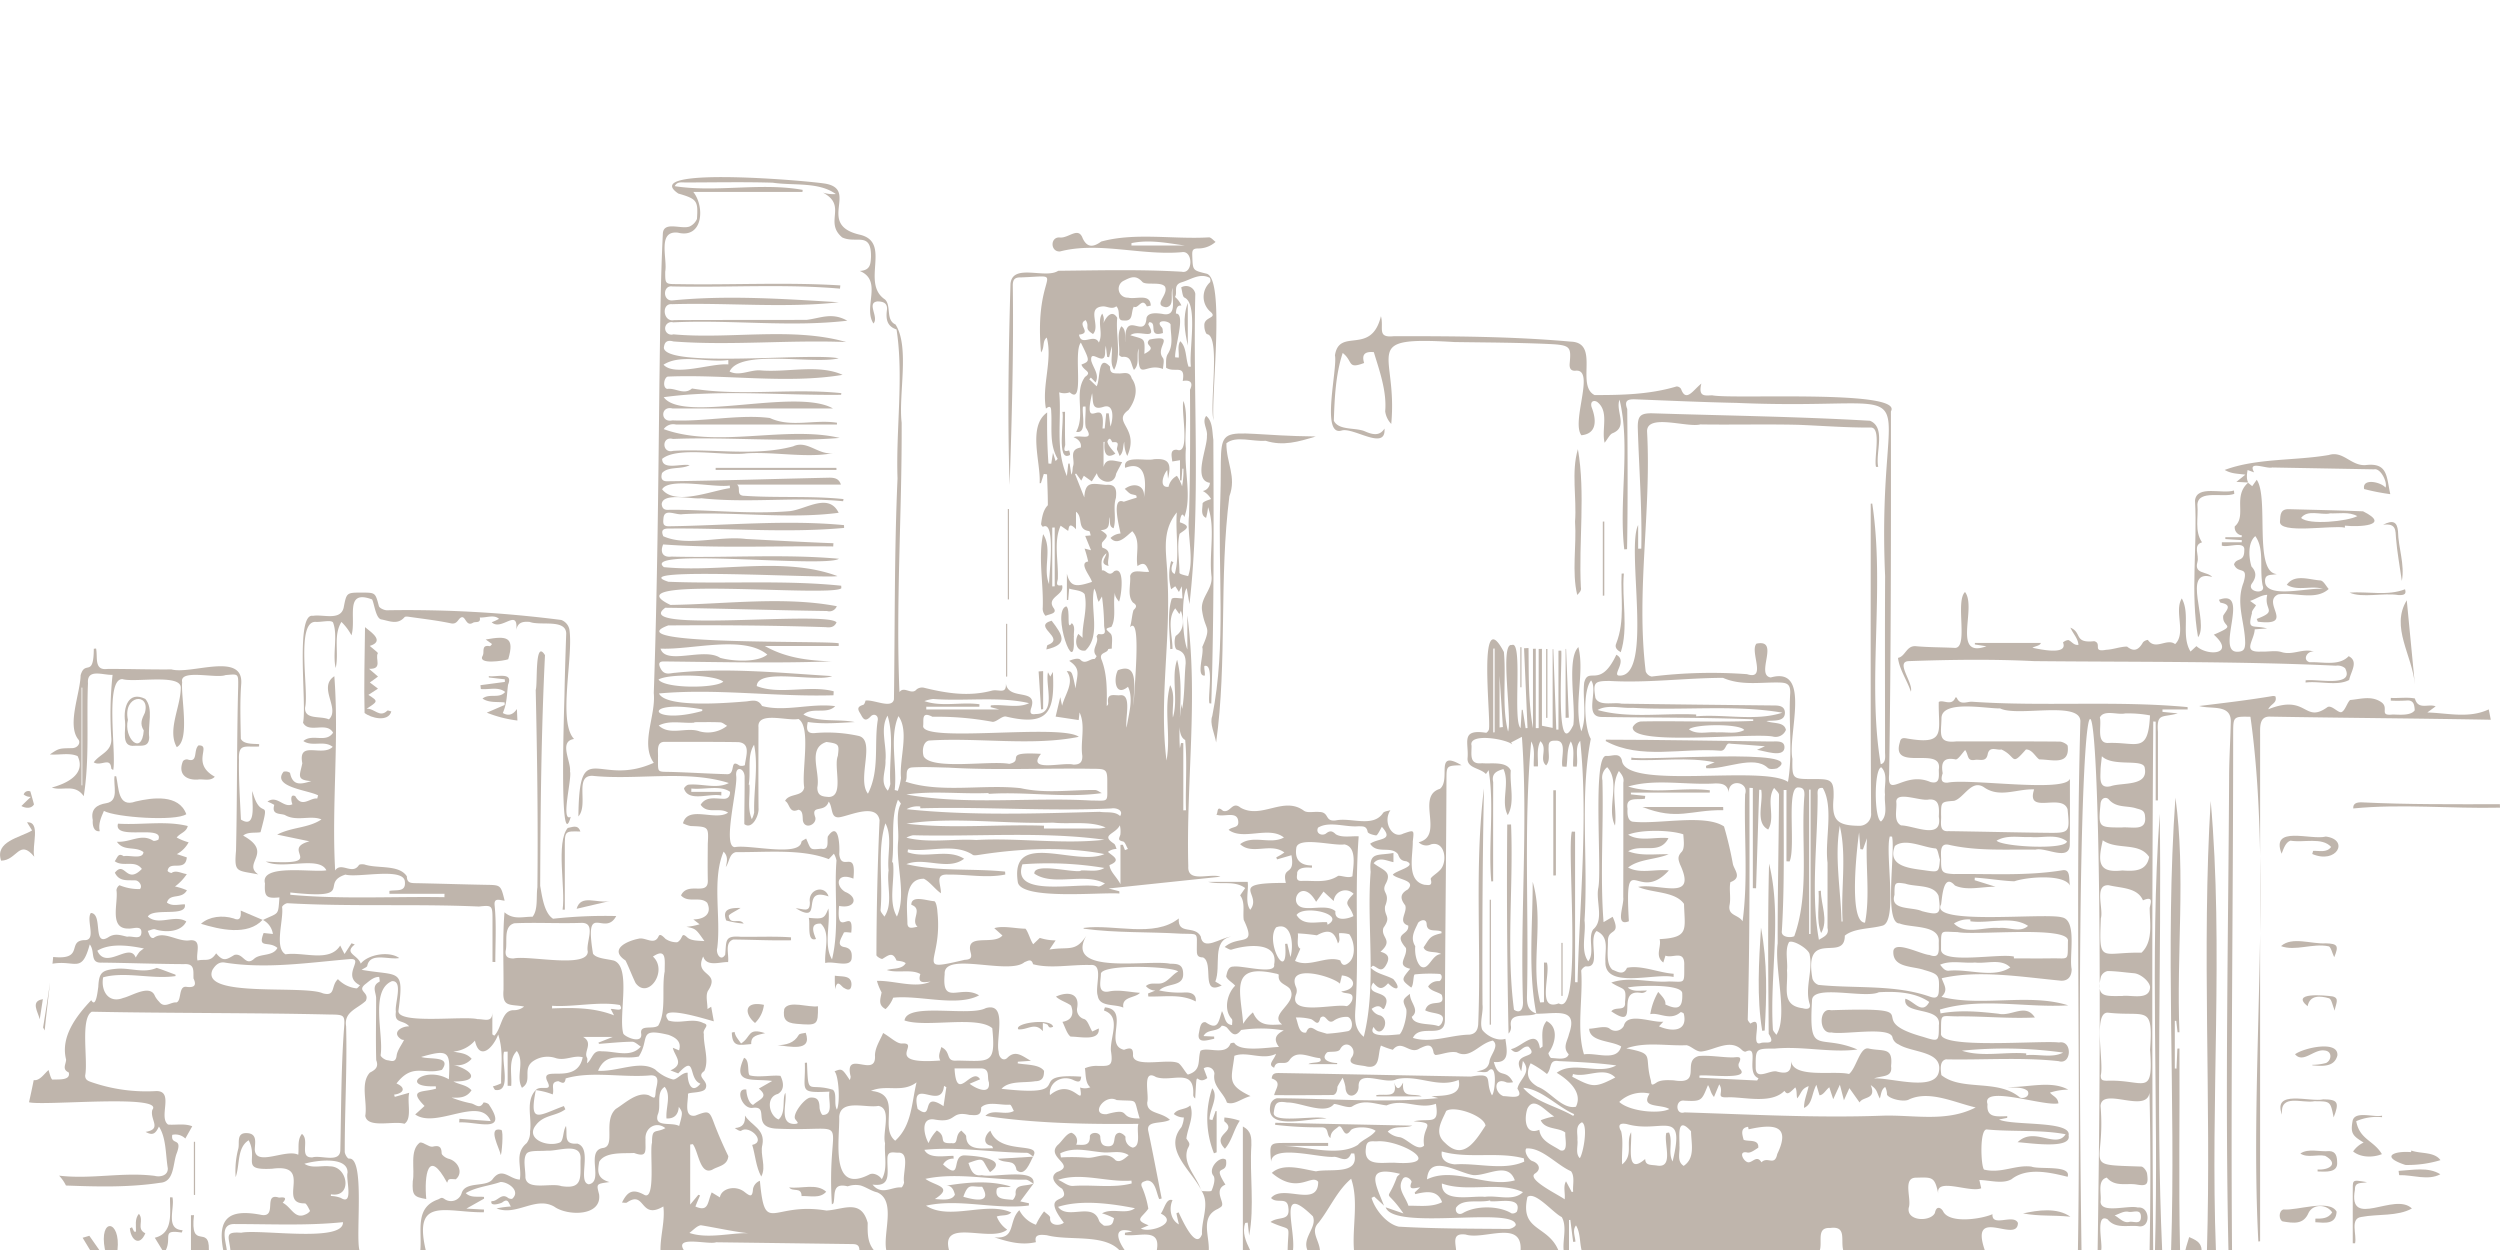 <svg xmlns="http://www.w3.org/2000/svg" width="600" height="300" viewBox="0 0 600 300">
  <defs>
    <style>
      .a {
        fill: #bfb5ac;
      }
    </style>
  </defs>
  <g>
    <path class="a" d="M10.193,239.823c-2.946.501-1.031,3.086-.659,4.818.267-1.63.507-3.262.758-4.894C10.259,239.775,10.229,239.817,10.193,239.823Z"/>
    <path class="a" d="M10.345,246.6c.12.238.234.478.377.712.369-3.844.897-7.694,1.293-11.517C11.507,239.402,10.926,243.004,10.345,246.6Z"/>
    <path class="a" d="M284.438,238.188a22.802,22.802,0,0,1-6.228-.484c1.946-1.932,6.007-.719,5.739-4.201-.086-2.222-1.556-2.178-3.149-2.211-5.19-1.073-25.512,2.926-20.08-6.734-2.618,4.097-4.319,2.554-8.845,3.338l1.476-2.203a12.444,12.444,0,0,1-3.796-.599l-1.586,1.524c-.683-.96-1.217-3.047-1.861-3.729-2.355-.021-5.425-.794-7.476-.127.702.632,1.327,1.196,1.952,1.759-2.149,2.474-8.928-.752-7.63,4.065.288,1.077.219,1.713-1.428,1.77-12.477,2.934-5.201.867-6.55-11.546-.037-.888-.313-2.412-.761-2.524-1.625-.059-5.517-1.579-5.496.862,2.919,1.06-.297,3.615,1.489,5.281-.955.117-2.308.746-2.425-.731-.022-3.514-1.124-10.905,3.964-10.793,1.525.822,2.617,2.465,4.069,3.483.082-2.148-1.651-4.704,1.797-4.479,4.548-.08,9.174.897,13.654-.021l-.038-.702c-7.824-.812-16.117.042-23.688-1.79,4.345-1.801,9.979,1.691,13.849-1.298-3.95-2.52-9.211.041-13.562-1.567q.042-.332.084-.663c5.035.697,11.101-1.585,15.476,1.239.25.3,1.168.114,1.764.036,9.68-1.508,20.512-2.021,29.91-.165-6.906,3.079-22.643-5.908-20.801,6.624.454,4.535,20.021,2.469,24.396,2.847l-.016-.544-2.587-.666,26.853-2.826c-2.494-.929-7.97,1.598-7.715-2.497-.561-20.067,2.422-40.293-.231-60.215v8.172c-1.385-3.442-1.367-13.278-.144-14.717.218,1.262.439,2.538.66,3.815,2.784-24.419.793-49.739,1.398-74.456a2.246,2.246,0,0,0-3.393-1.533c.257.849.307,2.266.807,2.449,3.318,1.503,1.007,12.828,1.529,16.559l-.562.02c-.743-1.958-.425-4.666-1.99-6.113-.755,1.12-.239,2.634-.377,3.933l-.848-.07c-.222-2.068,2.645-10.642.177-10.499.04-.417-.001-2.133,1.322-1.917a5.388,5.388,0,0,0-1.545-2.081c.723-1.052-.577-2.839,1.588-3.51,2.227-.656,4.368-2.305,6.753-1.079a1.23,1.23,0,0,1,.093,1.056,4.727,4.727,0,0,0-.079,6.951c2.212,1.813-1.563,1.182-1.301,3.58-.037.664.349,1.9.672,1.943,3.245.577.488,16.902,1.536,20.675-.653-5.788,2.87-34.151-1.714-35.203-3.344-.824-3.263-.735-3.396-4.267-.048-1.265.028-1.779,1.427-1.778a6.221,6.221,0,0,0,4.163-1.575c-.528-.38-1.054-1.086-1.583-1.089-8.454.52-17.758-1.23-25.867,1.009-1.95,1.428-3.391,1.449-4.438-.772-1.024-2.86-3.265-.102-5.358-.193-2.468-.35-2.508,3.465-.094,3.341,9.272-2.425,19.536,1.035,29.242.172,2.748-.482,2.732,5.317-.022,4.689-9.991-.584-19.691-.329-29.641-.225-3.093,2.051-10.945-1.901-11.459,3.105-.464,16.069-.732,32.238-.21,48.278.54-15.984.982-31.808.761-47.756-.014-1.44.381-2.088,1.937-2.035,11.861-.43,3.028-2.187,4.84,18.001.914-1.163.266-2.714,1.371-3.567,1.471,5.322-1.235,11.615-.187,17.056,1.331-1.101,1.232.27,1.268.846.236,3.767-.524,7.663,1.536,11.186.029.049-.225.263-.49.56-.221-.707-.386-1.235-.626-1.999-.168,1.062-.292,1.848-.416,2.633l-.676-.045c-.284-4.221-.364-7.867-.304-12.26-4.765,3.34-1.488,12.032-1.808,16.989l.308-.031q.346-1.103.692-2.206l.775.101c.08,2.471.204,4.943.194,7.413-1.116,1.128-1.41,2.87-1.618,4.482-.033.212.356.713.449.689,3.174-1.723,1.405,11.833,1.467,13.768-1.577-3.833.874-8.415-1.429-11.996-1.236,5.653.118,11.805-.092,17.634a2.474,2.474,0,0,0,.686,1.968c.907-.454,2.944-.512,1.897-1.911-1.794-2.605,2.759-3.057,2.055-5.444-1.943.421-.934-1.087-1.013-1.705.153-4.089-1.051-8.821.669-12.573l1.801,1.243c.192-.496.043-2.399,1.884-.393v-4.199c1.809,1.3.105,4.252,3.152,4.638.18.029.26.68.387,1.042l-1.332.117,1.4,3.441-1.547-.4a28.684,28.684,0,0,1,.865,3.107c-2.4.308.65,3.606.9,4.895-3.739,1.227-5.183,1.3-6.01-1.967v6.3l.316-.001.231-2.736c1.25.429,2.957.363,3.716,1.345.781,3.637-.652,7.113-.497,10.472l-1.017-.937c-1.058,1.763-.499,4.329,1.681,4.005,3.877-3.647,1.016-10.054,2.117-14.868.73,1.102.494,2.086,1.098,3.16l.776-1.274a56.113,56.113,0,0,1,.517,6.99c.088,1.183.765,2.348-1.305,2.015-.132-.021-.542.521-.484.656.662,1.546-1.512,3.079-.028,4.631.039.041-.366.722-.529.708-1.132-.098-2.193,1.477-3.414.108-.616-.412-1.918.018-2.622.344,2.917,1.946,1.867,3.247,1.531,6.62-.862-4.143-.862-4.143-2.124-4.154,1.989,2.708-.46,5.549-1.108,8.309-.11-.508-.244-1.126-.446-2.062-.422,1.772-.756,3.178-1.109,4.659l5.533.833.208-1.837c1.494,3.138.157,6.994.66,10.411.063,1.672-.715,2.131-2.17,2.114-2.33-.674-11.408,1.96-7.743-2.582-9.566-.562-3.751,1.585-7.623,2.406-4.496-.868-18.622,1.578-20.538-1.808-.4-1.23-.213-3.458,1.273-3.79,11.788-.771,24.729,1.38,35.961-.889-4.305-3.255-38.328,1.641-37.341-2.751.132-1.407-.458-3.431,2.225-2.064a72.058,72.058,0,0,1,14.468,1.224c.95-.032,2.187-1.4,3.114-1.294,10.492,2.514,11.787-1.337,11.313-10.691l-.621,1.114c-.256-.475-.468-.871-.556-1.034-.703,3.274,2.162,10.017-2.947,10.02-1.149.189-1.443-.21-1.138-1.274,1.906-5.207-5.425-1.729-6.024-6.088.193,2.761-1.7,1.346-3.314,1.74-5.587,1.506-10.919.652-16.412-.704a2.116,2.116,0,0,0-1.696.417c-1.234,1.479-2.982-.922-4.115.649-.904-21.303.631-43.17.527-64.668-.8-6.754,1.975-18.166-1.471-23.555-2.428-1.093-.947-4.484-2.522-6.002-5.91-3.93,1.653-13.651-5.951-15.528-10.553-2.358-.546-10.581-8.026-12.209-2.678-.64-45.607-4.427-35.628,2.31,4.523,1.303,4.758,1.759,4.471,6.1a3.535,3.535,0,0,1-1.748,1.798c-1.954.782-6.2-1.36-6.436,1.653-.599,12.076-.646,24.173-.832,36.263-.269,24.694-.495,49.4-1.347,74.078.545,5.428-3.283,12.148.004,16.732-13.463,6.054-17.88-6.672-18.097,12.866,2.508-2.818-1.061-9.843,3.366-9.745,10.702,1.104,22.656-1.488,32.745,1.731-2.909,1.493-6.472.091-9.653.393-.387-.004-1.138.699-1.094.976,1.081,3.28,6.193.995,8.935,1.629l.017-.873h-7.222l.018-.81c2.858.36,6.919-.895,9.279.786.035.97-.393,1.765-1.675,1.68-1.996-.06-4.141-.578-5.372,1.43,1.631,2.388,4.525.49,6.586,1.898-3.082,2.093-9.638-1.866-10.83,2.551a6.52,6.52,0,0,0,1.836.658c4.337.168,4.335.143,4.118,4.282-.012,2.939-.062,5.883.01,8.821.084,3.805-4.813.102-6.433,3.543,1.698,1.966,4.662.106,6.293,1.792,1.241,2.69-.814,3.97-3.338,3.976l1.502,1.17a15.393,15.393,0,0,1-3.163.604c2.246.465,2.246.465,4.322,3.424-1.444-.098-3.206-.037-4.124-.888-1.136-1.054-1.105-.395-1.537.33-.22.37-.707.886-1.008.846a4.801,4.801,0,0,1-2.667-.814c-.804-.826-1.4-1.314-1.695-.554-1.015,2.174-3.212.06-4.769.513-2.708.525-7.23,2.514-3.13,5.231.837,1.689,1.558,3.656,2.407,5.394,2.996,4.125,7.89-2.931,4.167-6.34,3.44-2.305,2.781,1.157,2.826,3.543-.791,4.114.473,9.637-1.565,13.046-1.316.979-4.456-.376-4.078,1.917.36,2.646-3.976.767-4.302-.042-1.198-4.262,1.975-15.94-2.237-17.494-1.764-.432-4.266-.505-5.029-1.666-2.116-12.968,2.835-3.838,5.573-9.032a114.491,114.491,0,0,0-15.155.648c-2.169-1.358-2.665-5.533-3.095-7.899.078-18.453.248-36.92,1.154-55.355-2.535-4.109-1.721,7.11-2.227,8.343.344,15.365.583,31.566.403,47.382-.328,2.197.22,5.351-1.168,7.058-2.18-.082-4.539.844-6.726-1.08-.506,6.205-.187,12.395-.237,18.606-.358,4.324,1.571,3.379,4.94,4.025a3.808,3.808,0,0,1-2.436.868c-3.022-.076-2.857,4.306-4.722,6.12l-.458-.319v-5.239c-.04,2.543-1.902,1.544-3.538,1.591-3.195-.854-19.441,1.348-18.992-2.061,1.366-10.338.241-8.187-8.846-9.782.535-.368,1.355-.67,1.356-.976.698-3.314,5.151-1.37,7.676-1.847-2.349-1.73-7.444-.924-9.242,1.341-.719-2.165-4.152-2.434-1.429-4.6l-.79-.287-1.664,2.568c-.428-.742-.683-1.304-1.048-2.031-2.571,4.169-8.918,1.437-13.116,2.115-2.78-1.552-.403-8.329-.831-11.332.025-.354.863-.945,1.313-.935,15.281.864,30.644.116,45.902.797,3.109-.333,3.277-.302,3.281,2.912q.006,5.195.001,10.39l.679.001c0-4.531.29-9.091-.169-13.575-.215-2.006,1.308-1.206,2.404-1.137-.935-3.788-.936-3.738-4.404-3.801-5.718-.103-11.434-.299-17.152-.403-1.173-.021-1.893-.207-1.909-1.629-1.856-2.915-7.09-1.795-10.202-2.862-.434-.066-1.151-.078-1.312.165-1.6,2.47-4.241-.906-5.695,1.287-.881-15.411.973-31.189-.199-46.627-4.038,2.708,1.499,7.752-1.305,10.36-1.97-.922-5.922.196-5.711-2.853.959-3.953-2.292-20.714,2.515-20.547,1.45.095,3.701-.546,4.185.138,1.221,3.123-.173,7.543.643,10.933.831-3.728-.646-7.788,1.374-11.057a12.704,12.704,0,0,1,2.41,3.22c1.241-4.098-1.789-11.135,4.945-8.625.506.852.848,4.453,2.158,4.793,1.838.303,3.928,1.444,5.63-.53.164-.19.687-.146,1.027-.096,3.375.491,6.776.869,10.107,1.575,1.62.343,1.728-1.253,2.591-1.461.958-.231,1.068,2.324,2.717,1.315.582-.356,1.92.222,1.624-1.264,1.515.128,3.402-.793,4.614.333a11.382,11.382,0,0,1-1.757.81c2.326,2.26,6.414-3.626,5.905,1.908.306-1.99,1.754-2.107,3.217-1.979,2.518.981,8.616-.764,8.764,2.74-.174,5.003-.333,10.007-.425,15.011-.02,1.444-1.347,39.136,1.514,29.016-2.509,1.444.349-9.293-.18-10.888.295-2.389-2.79-7.204.969-7.787-3.956-4.151-.096-19.751-1.123-26.306a3.082,3.082,0,0,0-1.948-2.256,289.458,289.458,0,0,0-41.87-2.328c-.663-.01-1.77-.526-1.901-1.014-.858-3.205-.789-3.224-4.125-3.225-3.665-.001-3.624.007-4.332,3.646-.795,3.178-4.945,1.509-7.362,1.933-4.316-.829-1.419,21.621-2.383,25.636,1.393,2.698,5.668-.357,7.213,2.402-1.688,2.589-4.994.135-7.133,2.011,2.142,1.459,4.944-.258,7.045,1.389-2.544,2.523-8.391-1.697-7.296,3.939-.574,2.886-1.577,4.015,2.158,4.288-2.26.667-4.439,1.376-5.109-1.981a1.854,1.854,0,0,0-1.546-.277c-2.932,3.692,6.039,4.44,8.282,5.675q-.102.383-.204.766c-1.742-.26-3.639,2.372-5.263-.568-1.325-.689-.984,1.275-.689,1.936-2.114,1.047-3.655-2.304-5.992-.634a11.567,11.567,0,0,1,1.635.784c-.736,2.485,1.441,2.003,2.541,2.429,2.747,1.648,6.234-.037,8.78,1.062-3.125,2.117-7.082,1.796-10.628,3.643l7.751,1.612c-7.309,1.966,4.82,5.846-10.476,4.859,3.925,2.038,12.846-1.486,14.532,2.101-3.153.595-15.982-1.673-14.733,3.149-.185,3.183.307,3.664,3.466,3.348-.318,4.531-.101,3.537-3.942,5.422a4.547,4.547,0,0,1,2.378,3.36l-2.225-.233c-1.531,3.957,1.196,1.749,3.308,3.583-1.096,2.083-4.014,1.271-5.534,2.553-2.19,2.044-2.604-1.417-4.792-.875-1.959,1.175-2.668,1.67-4.377-.387-1.457,2.22-2.53,1.288-4.478,1.724-.46-1.74,1.208-5.069-1.75-4.858-2.923.537-6.277-2.456-8.772-.552-.885.199-1.115-1.083-1.419-1.699.618-.133,1.357-.553,1.832-.35,2.525.788,6.222.631,7.417-1.916-2.825-1.742-6.664,1.123-9.224-1.164,1.259-2.238,9.492.232,8.883-2.94-1.48-.01-2.992.55-4.299-.417.698-2.371,3.514-.653,4.795-2.953a14.155,14.155,0,0,0-2.866-.912,11.902,11.902,0,0,0,2.841-2.978c-1.225-.141-2.626-1.056-3.678-.257-.349-.062-.875-.291-.93-.538.392-2.613,4.297.404,4.603-3.215l-2.389-.786a6.984,6.984,0,0,0,2.828-2.826,13.535,13.535,0,0,1-2.862-1.153c.831-1.101,2.321-1.277,2.652-2.761-5.322-1.33-11.188-.205-16.738-.564-1.209,4.184,11.21.094,9.682,3.844-.383.201-1.077.402-1.305.208-2.832-1.763-5.331.472-8.646.291,1.657,2.403,4.42.981,6.375,2.474-.112,1.832-3.378.665-4.736.992-1.345-.875-1.454.246-2.15,1.204,2.008,1.501,4.832-.418,6.504,1.852-3.79,3.892-4.034-2.125-6.477.908,1.073,2.201,2.963,1.737,4.987,1.841.89.112,1.694,1.394,1.028,2.084a12.095,12.095,0,0,1-4.905-.923,1.602,1.602,0,0,0-.729,1.19c.485,3.054-1.888,9.312,2.893,9.21,1.091.088,3.183-.885,3.091.975-.094,1.888-2.211.704-3.409.984-1.601-.355-2.95-.944-4.618.181-3.766,2.237-1.121-5.707-4.098-5.885-1.22,1.685,1.493,6.706-1.608,6.516-4.215.219.105,4.823-7.44,4.048-.054.539-.104,1.078-.166,1.616,5.53-.944,7.006,2.514,8.941-4.632,1.395,1.7-.105,4.548,2.911,4.37,6.575.075,13.15.329,19.725.361,2.63-.16,2.194,1.617,2.267,3.436.867,1.802.013,2.215-1.589,2.031-2.111-.411-1.191,3.272-2.484,3.726-1.393-.163-2.89,1.538-4.172-.169a5.552,5.552,0,0,1-1.01-1.367c-1.139-2.927-5.538-.009-7.611.46-3.602,1.424-5.42-1.798-4.818-4.952,5.342-1.469,11.779.538,17.383-.296l-.031-.346c-1.499-.52-2.998-1.159-4.5-1.618-3.193,1.389-6.454-.097-9.698.215-3.428.33-4.159.837-4.321,4.371-.135.733-.515,5.223-1.688,3.16-3.52,3.71-7.425,8.747-6.043,14.22.048,1.074-1.095,2.357.645,3.129.512,2.015-2.606,1.616-3.902,1.72-.362-.045-.738-1.606-.942-2.297-.932.726-2.107,2.668-3.564,2.407Q7.56,261.887,6.965,264.54c3.324.933,32.645-2.026,29.594,1.822-.658,2.384,2.446,4.609-1.615,5.289,1.921,1.099,2.491.135,3.202-1.276,1.775,2.73,1.585,6.772,2.124,9.994.099,1.762-1.81,2.194-3.157,1.836-7.657-.959-15.216.873-22.93-.049a9.304,9.304,0,0,1,1.646,2.37c7.552.284,15.119.478,22.618-.659,3.334-.205,3.037-4.38,3.875-6.84,1.693-4.306-1.388-1.929-.983-4.662a3.399,3.399,0,0,1,3.139.882l1.66-2.942c-1.873-.733-3.852-.257-5.793-.404-2.403-1.74,1.532-8.05-2.81-8.046A40.262,40.262,0,0,1,22.14,259.778c-1.047-.346-1.717-.614-1.699-1.68.731-3.582-1.24-13.654,1.592-15.287,18.957.385,37.921.233,56.88.669,3.956.048,3.925.008,3.606,3.992-.665,9.484-.623,19.006-.841,28.507-.007,3.247-4.625,1.189-6.679,1.789-3.392.201-.562-4.16-2.538-5.625-1.158,1.41-.663,3.314-.882,5.003-2.896-1.508-10.239,2.942-10.428-1.238.013-1.595.71-3.859-1.914-3.962-2.612-.102-1.679,2.384-2.046,3.735a20.962,20.962,0,0,0-.636,6.834c1.054-2.905.27-7.065,3.126-8.851,2.445,4.657-2.227,7.251,5.643,6.833,10.02-1.371,1.1,8.446,7.825,8.312.358-.047.925,1.143,1.262,1.826a2.483,2.483,0,0,1-1.143.85c-2.542,1.173-3.35-1.785-5.42-2.825,1.612-1.745-.713-1.182-.921-1.242-3.941-1.256-.13,5.073-4.43,4.111C55.05,290.15,52.115,292.257,53.571,300h.86c-.291-2.316-1.788-6.434,2.071-6.226,8.606-.002,17.281.422,25.812-.454.226,4.988-20.05,1.6-24.426,2.538-4.124-.295-2.924.919-2.597,4.142H86.257c-.945-3.633,1.408-22.432-2.507-21.928-.37-.011-1.014-1.088-1.009-1.668-.021-10.016.595-20.063.329-30.067-.589-3.518,2.709-4.218,4.705-6.123,1.093-2.162-2.47-2.275.101-4.171.908-.732,1.903-1.634,3.14-1.578.026.397.194,1.08.056,1.148-2.012,1.004-.781,2.65-.798,3.995-.001,4.923-.122,9.942.019,14.833.645,1.646-.219,2.325-1.526,2.986-2.352,2.558-.545,7.1-1.104,10.375.525,3.116,6.877,1.098,9.395,1.906,1.928-1.228.578-5.249,1.165-7.447l-3.475.984-.16-.534c2.242-.286,2.986-1.632.57-2.677,3.91-5.065,6.616-1.988,10.904-3.279,2.49-3.437-3.063-2.405-4.981-3.091,6.748-1.976,7.022-1.223,6.644,5.368-5.871-3.423-12.082,2.044-3.156,1.671l.086.562c-2.989.975-6.876.011-2.763,4.164-.739.689-1.493,1.362-2.243,2.039,4.98,3.553,15.604-4.604,18.113,1.591l-7.498-.549-.057.872c4.147-.292,12.049,2.946,7.072-4.378a2.043,2.043,0,0,0-1.232-.41c-.882,1.749-1.975.423-2.947.217a26.544,26.544,0,0,1-4.728-1.395c1.942.099,3.618.052,4.79-1.749-1.212-1.319-2.815-1.31-4.358-2.122,6.29.128,5.035-2.571.002-3.994a4.466,4.466,0,0,0,4.388-1.443c-1.256-1.39-2.665-1.355-4.404-1.731a7.796,7.796,0,0,0,5.193-2.622c1.083,4.945,4.341,1.809,5.585-1.473,1.367,4.225.6,8.004.709,11.72a11.74,11.74,0,0,1-1.993.745c.209.297.408.842.628.85,3.923.509,1.332-6.699,2.055-9.175l.869-.035v8.2l.854.021c.229-2.79-.793-6.162,1.345-8.372,1.985,2.705-.33,6.096,1.231,8.836,2.773-1.691-.225-4.673,2.957-6.571a6.143,6.143,0,0,1,5.221-.536c2.34.667,4.224-.796,6.406-.226-1.351,6.865-10.179,1.744-8.563,5.637,1.558,2.965-1.465.916-2.688,2.221l.003-.027c-.009.014-.02.028-.03.041-.011.005-.023.013-.034.018l.019.004c-2.484,2.685-.855,6.631-1.348,9.948a4.229,4.229,0,0,1-.808,2.769c-3.01,2.498-1.089,5.652-1.646,8.752-2.473-.093-4.195-3.096-6.446-.21-1.459,2.239-6.601.446-7.513,3.469a2.677,2.677,0,0,1-4.04,1.456c-.822-.602-.972-.227-1.601.041-5.658,1.966-3.859,7.492-4.273,12.144h1.29c-3.046-13.016,5.002-8.942,13.951-9.06q.021-.324.042-.648l-4.23-.229,4.24-2.389-.02-.417c-1.51-.168-3.196.281-4.372-.915,2.483-1.482,5.603-1.708,8.34-2.666,1.841-.037,4.881,2.156,2.833,4.001-.086.126-.771.022-1.019-.178-1.641-1.323-2.559.962-3.957.751-.501,1.363,2.041.648,2.563.332,1.471-1.163,1.522.234,2.078.974a23.97,23.97,0,0,0-3.451.464c4.806,1.903,9.316-2.991,13.833-.441,3.131,2.286,11.48,2.408,10.779-2.928-.637-2.546-.772-2.516,2.495-2.955-3.259-.916-2.769-2.967-2.477-4.852,1.407-2.473,5.814-1.979,8.371-2.132,3.358,1.238,2.664-.591,2.751-3.3-.199-2.797,2.625-4.413,4.766-2.659-2.397,1.288-3.217-.188-3.204,3.503-.63,1.991,1.017,14.346-1.974,12.433-2.563-1.358-3.87-.866-5.229,1.923.475,0,.962.154,1.2-.025,4.459-3.051,3.046,4.314,8.723.958.442,3.421-.718,6.973-.691,10.455h5.591c-2.263-3.546,5.903-1.211,7.769-1.856q16.138.205,32.274.425c1.031.013,2.09-.059,2.105,1.43h3.441c-1.564-1.934-1.469-4.219-1.447-6.519-1.582-5.878-5.939-3.142-9.908-2.952-13.234-2.185-14.728,6.208-15.963-7.144a2.632,2.632,0,0,0-1.657,1.99c-.137,2.028-.687,1.75-2.043.685-2.233-1.752-5.609-.79-5.896,1.313l-1.967-1.197c-1.065,2.321-.644,4.795-3.91,3.395.334-.906.73-1.787,1.116-2.672l-.413-.154c-.606.73-1.213,1.46-1.958,2.357V274.695l.622-.104c1.384,1.762,1.694,7.522,4.684,6.139,1.409-.879,3.635-.939,3.845-3.252-1.183-2.432-2.323-5.032-3.307-7.588-1.239-3.351-1.306-3.415-4.643-2.133-2.869.445-1.628-3.523-1.735-5.237.347-.419,3.724-.17,4.218-1.269.916-1.94-2.447-2.715-.304-4.202,1.23-2.607-.22-6.03-.101-8.892-.426-1.203,1.652-2.107-.099-2.615-2.65-1.35-5.528.279-8.394-.617-3.218-4.246,9.231-.219,10.883.19-.207-1.15-.415-2.3-.631-3.497l-.885.552c0-1.511-.48-3.188.095-4.338,3.229-4.803-3.439-3.403-1.125-8.284.811,2.644,4.253,1.235,5.975,1.354.254-1.874-.906-4.698,1.244-5.418,4.618.046,9.239.279,13.862.183l-.007-.709c-4.022-.283-8.065-.071-12.096-.132-3.918-.326-3.378.983-3.702,4.309-1.052,1.762-2.292-.335-1.905-1.59.939-7.469-1.322-16.468,1.522-23.148,1.108,1.107.857,2.33.525,3.7.897-1.221.797-3.246,2.467-3.593,7.183.093,15.69-.86,22.249,1.689l1.227-1.302a4.892,4.892,0,0,1,.625,1.631c-.616,7.798.752,16.27-1.073,23.73-2.053-3.418-.347-8.273-.874-12.215-.956,2.447-1.213,2.572-4.71,2.242.427,1.366-.544,5.9,1.745,5.075-.78-1.813-1.405-3.794,1.139-3.689,2.448,2.235.797,6.487,1.082,9.469,1.881-.629,6.286,1.365,6.347-1.304.09-1.311-.226-2.187-1.615-2.505-2.3-.294-.814-2.212-.293-3.461.18-.281,1.167-.044,1.801-.044.715-6.639-3.741,1.942-2.921-6.401,3.796.771,4.786-2.026,1.449-3.373-2.497-1.529-2.003-4.809,1.98-3.171.801-7.398-2.872-1.411-3.394-5.875.141-1.818-.04-8.182-2.731-4.256-.268,1.147.476,3.375-1.586,2.957-2.82.24-2.4.333-3.627-2.454-.397.28-1.11.532-1.138.845-.547,3.617-12.645.524-15.97,1.226-3.066-.067.74-14.115.321-17.117-.244-2.547,2.133-1.885,2.02.456.026,3.707-.078,7.415-.071,11.123,1.856,1.464,3.58-2.079,3.414-3.862-.056-6.455-.021-12.91-.016-19.366-.379-3.953,7.038-1.419,9.59-1.997,3.119,1.89.717,12.539,1.39,16.407-.318,2.356-3.656,1.336-4.596,3.263,1.149.542.926,3.139,3.177,2.116,1.195.128.993,1.778,1.108,2.676.511,2.184,3.423.817,2.96-.884-1.176-3.193,2.296-.855,3.225-3.749,1.124,1.481.295,4.241,2.863,3.712,2.705-.557,8.628-3.277,9.343.74q-.722,16.182-.753,32.388c.002.326,1.199,1.046,1.449.902,1.287-.741,2.446-1.91,3.372.402.446.108,1.685.138,2.204.649-.913,1.547-3,1.133-4.526,1.634,2.575.821,5.894-.301,8.045.967-.693,2.221.621,2.034,2.41,1.814-3.485,1.714-8.772-.305-12.832-.179a12.793,12.793,0,0,0,1.12,2.757c-.29,1.672-.913,3.008.952,4.015a7.154,7.154,0,0,0,1.823-2.734c6.337-.687,15.262,2.26,20.62-.563-4.366-2.691-9.029,2.737-8.258-5.105-.327-5.567,15.427.327,19.164-2.87.776-.274,1.653-.967,2.052.5,4.133,1.132,9.245.051,13.669.191,3.454-.42,1.075,5.236,1.86,7.395.401,2.759,4.138,1.889,6.135,2.833-.452-2.721,2.847-2.252,3.99-3.552-2.404-.168-4.872-.772-7.168-.379-3.224.762-2.236-2.279-2.212-4.077-.241-2.557,17.076-1.941,18.55-.67-1.476.765-2.358,2.409-4.017,2.837-1.25.272-2.657-.314-3.726.668a3.075,3.075,0,0,0,2.264,1.081l-1.748.697.059.722c3.853.122,7.815-.692,11.375,1.19C287.159,239.052,286.389,238.134,284.438,238.188ZM271.55,58.926q.002-.288.004-.576c4.269-.897,8.528-.032,12.788.576ZM253.133,140.724l-.595.008v-14.11l.595-.023Zm-29.172,27.03c7.538.594,15.856-.675,23.017,1.002-2.645,1.317-6.214.192-9.186.546l-.038.416,2.062.551H222.308l-.004-.647h12.74q.012-.301.025-.601c-4.368-.617-9.031.7-13.21-.756A8.568,8.568,0,0,1,223.961,167.754ZM69.677,214.197c15.961,1.739,6.878-2.221,13.219-4.295,3.05.854,14.118-1.871,14.279,1.743.245,2.547-2.017,1.837-3.713,2.169q.002.348.004.696h13.217l-.016.813c-12.332-.198-24.673.544-36.998-.58Q69.673,214.471,69.677,214.197ZM33.474,228.448a10.54,10.54,0,0,0-.903,1.371c-1.443-3.817-7.092,3.099-9.21-1.645,3.086-1.898,7.757-1.236,11.179-.537A8.042,8.042,0,0,0,33.474,228.448Zm49.937,53.034c-.448,1.439,1.539,7.987-1.593,6.027a7.18,7.18,0,0,0-2.422-.471l.031-.409c5.224.908,4.126-6.774-.285-6.704-2.016-.257-4.311.578-6.079-.618C75.52,278.547,83.573,277.337,83.411,281.482Zm2.125-44.273a7.279,7.279,0,0,1-4.432-2.213c-1.752,1.622-.465,4.222-3.603,3.409-4.595-2.099-29.501,1.18-26.503-5.647.681-1.108,1.58-2.046,3.102-1.715,9.815,1.538,19.91-.007,29.769-.852,3.919-.344-2.166,3.924,2.539,6.287C86.114,236.736,85.765,237.257,85.537,237.208Zm10.663,12.159a1.179,1.179,0,0,0,.776.206c-.651,1.317-1.63,2.513-1.792,3.811-.229,1.831-1.441,1.143-2.187,1.074-.607-.056-1.637-.782-1.647-1.23.782-4.923-2.631-15.541,2.736-17.758,2.779-.141.579,5.527.928,7.35-.429,2.966,1.759,1.829,3.193,3.505C96.462,246.258,93.907,247.756,96.199,249.367Zm72.008,44.69c3.506.57,8.287,1.619,11.457,1.92-4.084-.174-9.732,1.44-14.214-.074C166.364,295.253,167.217,294.211,168.208,294.057Zm-16.497-44.044c.693-.009,1.395.754,2.093,1.162-2.445,2.788-6.133,1.081-9.335,1.151-2.253-.389-2.191,1.745-3.566,2.855-.002-.457.165-1.013-.035-1.354-.84-1.432,1.608-3.524-.926-4.968h7.14l-3.474,1.373.161.291C146.416,250.333,149.061,250.049,151.711,250.014Zm-28.457-19.977c-1.339-.013-2.034-.371-1.896-1.82.499-2.14-.655-5.878,2.077-6.633,5.357-.233,10.742.093,16.1-.095,3.719-.079 1,4.708,1.535,6.881C141.061,232.502,126.738,229.213,123.253,230.036Zm9.24,11.98q.003-.313.006-.627c5.276.346,11.223-1.108,16.286-.185,1.071,1.833-1.411.816-2.206.956l.791,1.524C142.55,241.787,137.584,241.833,132.493,242.017Zm6.831,36.41c-.061,4.11.671,7.086-4.625,6.237-2.425-.85-8.282,1.178-8.604-2.092.052-1.895-.642-4.301.244-5.652.615-.933,3.204-.594,4.919-.765C133.932,276.366,139.765,273.879,139.324,278.426ZM155.681,262.85c-2.812-.888-5.638,1.911-7.881,3.288-3.196,2.884.143,9.084-3.183,9.392-4.102.736.354,8.081-3.31,8.701-2.863-.533,1.051-8.589-2.748-9.767-3.429.281-2.322-2.041-2.717-4.226-.775,1.218-.529,3.361-1.4,3.932-3.052,1.304-8.473-.859-5.822-4.146,1.902-2.523,4.827-2.098,7.063-3.798l-.354-.772c-6.088,2.224-8.395,4.516-6.737-3.815a16.264,16.264,0,0,1,4.052,1.021c.472-1.402-.732-2.961,1.369-3.175.911.399,1.532.85,1.748-.659,6.136-1.842,13.745-.14,20.323-.737,2.51-.126,1.542,2.162,1.302,3.663C157.21,263.795,157.274,263.707,155.681,262.85Zm7.318,7.384c-1.909-1.02-6.018.445-5.158-2.681.963-2.105-.509-5.297,1.684-6.707,1.628,2.049.214,4.959.432,7.586,1.549.07,2.808-.588,2.95-2.791C163.882,266.988,163.882,266.988,162.999,270.233Zm-2.525-21.858c1.314.515,3.227,1.379,2.502,3.715l-1.504-.627c.388,1.958,2.961,3.914-.574,5.426.74.29,1.313.515,1.875.735,4.449-4.86,2.265,1.297,5.328,2.455-2.232,2.768-3.162-.527-3.056-2.617-1.301-.15-2.611,1.725-3.536,1.607a9.645,9.645,0,0,1-4.242-2.372c-3.572-2.382-9.075.579-13.729.29,1.991-4.801,5.907-2.56,9.774-3.426C156.071,249.267,152.923,246.552,160.474,248.376Zm8.062-77.74c-12.992,3.615-14.797-3.062.013-.377Zm4.331,2.727c.559.027,1.095.543,1.642.835a7.497,7.497,0,0,1-6.609,1.331c-3.097-1.142-7.15,1.126-9.805-1.405,2.617-1.345,5.713-.462,8.556-.69l0-.112C168.725,173.322,170.8,173.261,172.867,173.362Zm-14.825-10.274c2.44-1.439,13.386-1.222,15.547.507C171.833,165.239,159.519,165.304,158.042,163.089ZM178.77,183.646a1.794,1.794,0,0,1-1.331.077c-2.382-1.755-.818,2.035-2.835,2.088-4.408-.122-8.812-.403-13.221-.536-3.847-.115-3.427.377-3.465-3.448.09-1.518-.528-3.905,1.768-3.778,5.858.019,11.718-.03,17.575.065C180.31,178.445,178.952,181.635,178.77,183.646Zm2.234,11.329a5.807,5.807,0,0,1-.565,1.617c-1.139-2.56-.38-5.52-.578-8.266l-.173-.01c.57-3.101-.446-6.914,1.29-9.572C182.055,183.922,180.849,189.621,181.003,194.975Zm20.078-13.56c-1.062,2.586,1.568,9.715-2.137,9.861-1.478-.109-2.813-.182-2.787-2.319.752-3.69-2.493-9.39,2.195-10.884C201.412,178.486,201.425,178.686,201.082,181.415Zm12.191,27.567h-.024c-.457,3.591,1.136,7.95-1.002,11.013-.319-.532-.921-1.067-.915-1.595.632-6.8-.866-14.428,1.167-20.804C214.255,200.909,212.847,205.274,213.272,208.982Zm.405-20.831a5.443,5.443,0,0,1-.594,1.617c-2.004-2.095-.431-4.743-.569-7.235.374-3.556-1.387-7.584.499-10.78C214.634,176.912,213.334,182.75,213.678,188.151Zm-5.95-20.011c-.029.055-.199.927-.584,1.036-1.921.543-.948,1.539-.474,2.429.588,1.106,1.105,1.604,2.299.335.783-.832,1.959-.246,1.667,1.051-.873,5.869.512,11.89-2.331,17.497-2.758-3.49,2.028-12.964-2.313-13.885a34.982,34.982,0,0,0-10.185-.689c-2.214.279-2.321-.853-1.941-2.64,3.715.573,7.495.201,11.272.024-4.009-.82-8.738.177-12.316-1.81,2.172-1.88,5.617.053,7.626-2.01-5.702-.782-12.141,1.443-17.557-.038-.917-1.625-2.14-1.331-3.675-1.11-4.143.335-19.351,1.68-21.056-1.898,13.746-1.26,27.95.86,41.877.434l.051-.955c-5.85-1.556-12.983.926-18.466-1.25.174-4.473,14.28-.843,18.1-2.393-12.403-.766-25.205-2.092-37.663-.8-1.219.068-2.615.741-3.523-1.046-.632-1.244-.291-1.679.783-1.673,13.427.144,26.825.463,40.261-.018-5.629-.199-10.991-.817-16.032-3.697h17.737q.008-.313.016-.626c-2.127-.747-54.099.539-40.929-4.305,12.602-.098,25.2-.001,37.795.415,1.148.149,2.065.005,2.604-1.145-2.338-2.898-49.709,2.666-41.101-3.513,12.942.149,25.878.603,38.82.785a1.913,1.913,0,0,0,2.34-1.156c-12.722-2.429-26.787-.488-39.929-.306-15.051-7.215,38.432-1.757,41.019-4l-.029-.612c-13.669-1.406-27.689-.396-41.476-.947-11.403-3.697,38.431-.703,40.558-1.367-12.95-4.801-27.969-.787-41.638-2.141-5.814-4.704,38.739.234,42.005-2.014-13.308-1.189-26.793-.172-40.165-.518-2.191.266-2.769-1.125-2.02-2.918,13.243.973,27.298.3,40.815.484l.053-.773c-6.975-.259-14.02-.658-21.011-1.024-6.352-.799-14.144,1.897-19.821-.656-.824-1.898.547-1.866,1.85-1.849,13.839-.127,27.758,1.114,41.544-.144q-.011-.337-.023-.673c-13.878-1.317-27.928.081-41.86.273-1.402.059-1.633-.447-1.481-1.768.115-2.751,2.996-.79,4.671-1.137,12.373-.689,25.32,1.267,37.389-.327-2.4-4.869-7.729-.896-11.671-.399-9.6.815-19.306-.359-28.851-.323-1.061.119-1.848-.089-1.948-1.37.272-2.889,7.275-1.076,9.537-1.398,11.328,1.23,22.685-.397,33.998.718q.052-.259.103-.519c-7.809-.811-15.826-.249-23.703-.778-2.303,0-.803-1.992-1.87-2.695h24.935c-.452-1.486-1.579-1.689-2.962-1.654-12.939.276-25.879.718-38.819.854-1.468-.019-1.389-1.138-1.14-1.977,1.532-1.681,4.552-.796,6.62-1.878-1.881-.487-6.613,1.327-6.591-1.521,3.732-3.093,14.912-.62,20.224-1.327,6.899-.436,14.956,1.282,21.285-.162-3.772,1.004-6.559-3.178-10.073-1.515-9.225,2.462-19.279.5-28.789,1.079-2.773.743-2.822-3.637-.054-2.856,13.229-.538,27.142.841,40.013-.247-12.871-3.041-29.461,2.559-42.231-2.11a2.79,2.79,0,0,1,2.96-1.102q19.3-.002,38.608-.001l.015-.435c-5.398-.858-11.058,1.242-16.114-1.136-7.171-.934-15.857.939-23.388.569-2.918.677-2.937-3.561-.005-2.86,12.65-.009,26.183.018,38.542.007-8.837-5.043-36.064,3.615-40.617-2.713,13.779-1.887,28.496-.393,42.563-.568l.065-.396c-11.857-1.262-24.094.823-35.842-1.12-1.945,1.676-3.974-.21-5.959.106-1.181-.316-.763-2.729.131-2.962,13.809-.596,28.615,1.817,41.97-.418-5.775-2.643-13.418-.495-19.807-1.081-2.449-.131-4.973,1.469-7.316.284,2.543-5.463,19.993-1.665,26.173-3.165-6.319-1.419-41.479,2.39-41.951-2.535.145-1.276.648-1.976,2.3-1.52,13.498,1.043,27.753-.411,41.468.146-12.919-3.71-27.915-.619-41.474-1.853a1.507,1.507,0,1,1-.054-2.877c13.957-.671,28.027,1.207,41.788-.394-3.674-2.072-6.326-.64-9.72-.204-10.608.05-21.217-.004-31.824.063-2.678.599-3.185-4.147-.466-3.824,13.23-.398,27.026.976,39.978-.462-13.356-.825-26.901-1.732-39.936-.442-2.38.21-2.349-3.716-.021-3.355,13.403.297,26.885-.638,40.237.53l.081-.777c-12.981-.809-26.113-.065-39.144-.312-2.878,0-2.881-.006-2.884-2.971.581-3.078-1.987-9.965,3.058-9.373,6.024,1.49,6.499-6.239,3.682-9.775H192.59l.047-.501c-10.057-1.807-20.776.673-30.699-.889.525-1.053,1.459-.919,2.46-.886,7.024-.003,14.053-.159,21.071.056,4.92.751,11.022-.273,15.129,2.724a8.343,8.343,0,0,1-3.093-.342c5.952,3.152.199,7.038,4.62,10.749,3.352,1.604,7.014-1.577,6.917,4.714-.108,1.724-.167,3.186-2.7,3.333,5.617,2.365.721,8.721,3.288,12.609,1.391-1.528-1.766-4.954.959-5.295,1.143.013,2.501.248,2.273,2.076-.252,2.02-.101,3.855,2.308,4.654,1.761,11.357-.181,24.02.236,35.778-.786,17.648-.609,35.339-.86,53.005C214.035,170.218,209.772,167.845,207.728,168.14ZM158.524,155.667c7.512.346,19.889-3.317,25.633,1.435-2.51,2.036-8.54,1.563-11.319.779C168.959,155.288,159.775,159.763,158.524,155.667Zm.388-38.226c1.605-2.935,12.554-.316,16.22-.916q.032.313.064.625C170.751,117.768,162.003,121.432,158.912,117.441Zm.333-29.912c4.121-2.674,10.589-.421,15.546-1.126l.014,1.057C170.661,87.122,161.867,90.443,159.245,87.529ZM215.547,201.951c-.528,5.822,2.046,12.839-.288,18.03-2.159-3.664-.414-8.792-.945-13.001l-.217-.009c.657-4.928-.448-10.439,1.41-15.027a4.757,4.757,0,0,1,.707.947C214.847,195.29,215.819,199.086,215.547,201.951Zm.698-15.227a16.344,16.344,0,0,1-.765,3.079l-.752-.197c.643-5.708-1.349-12.661.896-17.731C218.301,175.557,215.782,182.116,216.244,186.724Zm47.392,26.033c-4.538-1.146-21.135,2.929-18.253-5.325a82.136,82.136,0,0,1,19.661.876c-1.696,1.067-3.769.483-5.681.609l-.007.108c-2.17.429-11.257-2.043-11.119.64,4.552,3.153,12.065-.363,16.961,2.393C264.677,212.303,264.153,212.766,263.636,212.757Zm.186-13.916c-4.424.02-8.848.012-13.271.012l-.001-.684c-10.953-.384-22.209.783-33.01-.485,11.353-1.734,23.535.133,35.16-.252,4.157.436,8.798-.496,12.654,1.157A9.523,9.523,0,0,1,263.822,198.841Zm.092-4.006c-15.282.422-31.162.959-46.33-.629a5.24,5.24,0,0,1,3.283-.644l.001.432c15.291-.426,30.595.762,45.85.034,1.129-.221,3.02.416,2.105,1.829C267.583,194.635,265.528,195.1,263.914,194.835Zm6.077,9.198q-.25-.639-.499-1.278l-.581.007v9.424c-1.096-1.986-2.467-2.95-2.638-4.565,3.004-1.192.782-2.126-.37-3.167a3.554,3.554,0,0,1,2.085-.708c-.203-.431-.291-1.023-.63-1.264-3.305-2.162.286-2.19,1.406-4.411a6.377,6.377,0,0,1,.115,2.281c-.284.862-.703,1.33.641,1.596.494.098.795,1.174,1.183,1.803Zm14.566-44.795c-.348,3.657-.2,7.245-.831,10.897l-.226-1.187c-.074,2.18-1.327,7.465.946,8.653.514,5.482.021,11.283.188,16.863l-.64.016V178.346l-.555-.018c-.116.553-.232,1.107-.262,1.252-.507-6.579,1.049-14.808-.67-21.238-1.483,4.315.341,9.37-1.014,13.855-.237-2.57.654-5.433-.659-7.757-1.583,5.729.233,12.193-.876,18.08-1.822-14.591,1.08-29.161.233-43.82-.11-5.73-1.681-10.863,2.239-15.73-.373,5.285.77,10.317-.492,14.773-1.169-.409-.767-1.977-.308-2.813l-.556-.266a12.649,12.649,0,0,0-.006,6.754l.994-.721.878,1.375c.152-.304.304-.608.684-1.367.077,1.298.128,2.165.172,2.912-.966,0-2.051-.315-2.582.092-1.154,3.564-.451,8.253-.35,12.071l.531-.048c.036-3.14-1.398-7.13.669-9.731l.982,1.384.372-.803c.613,1.85,1.013,4.473-1.191,5.998-.344.276-.562,2.752.18,3.315C283.936,156.349,284.591,157.22,284.557,159.239Zm-27.005-47.411c-.205.625-.034,1.373-.437,2.094l-.405-2.67-.322.013c-.099.876-.199,1.752-.339,2.992-2.888-6.762-1.185-13.533-1.848-20.099a3.682,3.682,0,0,0,2.53-.006c3.724,3.374.746-9.644,2.675-11.922,2.199,4.445,2.199,4.445.142,5.265.492,1.54,2.733,1.704.859,2.968-2.78,3.831.185,8.977-2.128,13.177,2.732.577,1.295-4.385,1.637-6.054l.607-.025c.139,1.604-.265,3.59.079,5.077,2.232,3.46-1.376,1.567-2.95,2.301,1.341.499,1.946,1.475,1.733,2.472C256.392,107.895,258.044,110.333,257.552,111.828Zm8.399,43.993c.018-.108.888-.129.886-.175-.039-1.247.331-2.991-.339-3.625-1.085-1.028-1.458-1.114.223-1.556,1.312-2.224.253-5.704.9-8.295-.143.917.423,1.536.944,2.219.581-1.308,1.488-8.704-1.196-7.273-1.28,1.502-1.957-.491-2.921-.205.061-1.302-.607-2.77,1.092-4.127-.228,1.265-1.797,2.499.531,3.047-.609-1.525,1.201-3.582-1.467-4.365a1.597,1.597,0,0,1-.052-1.323c1.47-1.636,1.502-1.607-.375-2.921,2.458-.051,1.805-1.791,2.151-3.098.162.991-.262,2.236.932,2.662.753-2.324-.207-4.926.562-7.287.168-1.752.139-3.374-2.373-3.12-3.291-.269-4.983-1.038-5.221,3.001-.816-2.06-1.52-3.837-2.224-5.614l.284-.09,1.208,1.675.618-1.169L262.03,115.53l1.232-1.972c.298,2.156,4.154,3.231,4.606.14.442-.932.974-1.859,1.441-2.791-1.807-.204-3.8-1.254-4.46,1.165v-6.011l.266-.011c-.227,1.995.069,4.421,2.573,2.816-.613-.754-1.956-2.127-1.894-2.98.681-1.444.997.295,1.255.259,2.089-.293.746,1.254,1.069,1.867.239.455.404.95.602,1.427.996-.998.709-2.188,1.109-3.441a7.527,7.527,0,0,0,.714,3.433c3.054-6.811-3.813-8.023.282-11.025,1.643-2.196,2.534-5.178.787-7.589-.477-1.824-1.975-1.15-3.026-1.19-1.228-.046-2.253.148-2.174-1.623-3.018-3.324-2.287,3.199-3.222,4.7q-.882-.837-1.764-1.674l.387-.41,1.125,1.159c.992-1.826-.541-3.433-1.032-5.174-.394-3.323,3.522,2.047,3.32-2.399.024-.204.056-.407.173-1.246.156,1.305.24,2,.323,2.695l.47.083c.171-.698.342-1.395.649-2.646.192,2.387-.538,3.966.547,5.671,1.835-3.464.342-8.483.749-12.481-1.219-2.044-2.643-.312-3.335,1.326a3.068,3.068,0,0,0-.264-2.342c-1.329,1.921.336,4.691-.811,6.942-1.172-2.385-4.219,1.146-4.766-1.896,3.32-.366-.717-2.494,1.615-3.48,1.061,1.706-.563,1.893,1.744,3.336,1.922-1.974-1.781-6.423,2.474-6.641.972.011,2.125.795,3.119-.018,1.231,1.241-.172,3.466,1.781,3.41,2.404.229,1.647-1.796,2.413-3.327,1.044.724,1.984-2.38,3.113-.093.042.086.629-.097.963-.155-.116-3.027-3.53-1.423-5.46-1.907a2.137,2.137,0,0,1-1.03-4.061c1.668-.834,2.899-1.487,4.493.304.902.85,4.54-.167,5.426,1.143.915,1.98-3.062,4.406.227,4.917,2.204-.267.941-3.118,1.611-4.626-.403,2.35,1.393,7.103-2.521,6.212-1.21-.166-3.339-.45-3.769.969-.379,5.46-5.351-2.477-5.124,5.851-.183-1.337.376-2.95-.913-3.84-1.213,1.906-.303,4.62-.535,6.832.005.189.472.524.724.523,2.308-.257,2.009,1.583,2.835,3.119,1.462-1.342.508-3.401,1.123-5.142-.246,8.687,1.359,3.196,5.85,4.915.02-.899.388-2.021-.015-2.648-2.092-2.563,3.469-5.672-3.215-4.415-1.61,1.59,2.279,1.627-1.241,3.441.169-4.001.06-3.401-3.366-4.468,1.967-1.594,6.728,1.599,4.335-2.551-.068-.118.165-.584.249-.581,2.053.044-.515,3.743,3.251,2.595-.08-.455-.009-1.044-.27-1.336-1.882-1.955,1.727-1.752,2.097-.694-.041,2.353.809,4.771-.682,7.069-.545.84-.38,2.172-.406,3.283,2.023,1.375,4.733-1.036,3.993,3.186,1.841-.332,2.577.412,1.746,2.11.061,9.849.06,20.171-.234,30.269-.513,4.632,1.287,10.312-.208,14.459-.746-.191-2.063-.465-2.086-.791,0-3.047-.652-6.445.031-9.356,1.022-.889,3.325-1.708.09-2.764-.091-.219.369-3.03,1.044-1.277,1.859-4.826-.081-11.125.382-16.449-.435-3.725.667-7.944-.578-11.392-.702,2.179,1.77,12.984-1.563,11.706-1.828-.156-1.226,1.657-1.126,2.808l1.848-.306V115.3l.366.013q.104-1.414.208-2.827l.251.001a19.814,19.814,0,0,1-.328,4.229,9.461,9.461,0,0,0-1.232-2.52,3.877,3.877,0,0,0-2.012,2.641c-2.356.296-1.284-2.931-.31-4.022.047.529.095,1.076.185,2.087.817-3.499.373-5.025-3.435-4.684-1.933.514-7.529-1.112-6.845,2.067,5.233-2.047,5.097,3.824,4.45,7.372.572-3.199-2.314-4.027-4.556-2.322.546.445,1.032,1.128,1.651,1.282,1.177.294,1.208.169,1.185.845-1.258.335-2.061.647-3.075.959-3.062-1.324-1.07,5.939-.771,7.618a3.881,3.881,0,0,0-2.406,1.074c1.683,2.017,3.805-.439,5.223-1.624,2.163,2.306.711,5.496,1.252,8.372,1.823-1.278,2.203-.006,2.793,1.355-1.559.273-4.043-.849-4.559,1.032.193,2.018-.742,4.737.676,6.358.933.597.982,1.04.146,1.806-.394,1.156-.44,2.859-.865,4.122,3.043-3.276.716,17.022.936,18.945-.363-3.293,1.735-10.781-3.819-8.63-1.083,1.925-.754,6.582,2.409,3.979,1.442,2.846.087,6.724-.312,9.791-.495-1.909,1.383-8.078-1.549-7.767-1.284.169-3.3-.78-2.901,1.929a.638.638,0,0,1-.339.637c.067-3.611.11-7.557-1.178-10.928C263.533,156.471,265.774,156.87,265.951,155.821Zm-1.015-58.209c2.578-.745,2.202,3.135,1.571,4.762q-.205-1.588-.411-3.176l-.603.009-.366,3.635-.529-.016c.881-8.792-4.907,1.854-2.493-8.441C262.42,96.409,261.881,98.652,264.936,97.612Zm-2.184,91.984c-5.953-.02-11.951.895-17.799-.435-9.034-.994-19.196,1.268-27.642-1.574.74-1.066-.48-3.283,1.689-3.41,2.886-.168,5.793-.007,8.69.057,11.404.677,22.922.087,34.367.279,3.627.002,3.721.082,3.692,3.752-.036,4.422.551,3.893-3.904,3.858-14.625-.818-30.083,1.14-44.309-1.436,6.349-.956,13.204-.065,19.721-.361l0,.208c8.996-.611,18.424,1.066,27.179-.188C263.876,190.085,263.311,189.588,262.753,189.595ZM219.138,200.457c15.169.399,31.132-.962,45.922,1.079-9.914,1.137-20.494-.485-30.635.056v.018c-5.573-.364-11.52.798-16.885-.569A5.158,5.158,0,0,1,219.138,200.457Z"/>
    <path class="a" d="M101.981,265.33c.027-.116.032-.06,0,0Z"/>
    <path class="a" d="M212.7,300c-.819-4.095,2.423-11.839-2.16-13.834-1.37-.299-2.593-1.216-3.949-1.638a5.644,5.644,0,0,0-3.141.196c-3.881-.982-2.91,2.135-3.413,4.011-.026.097-.183.159-.388.325-1.375-22.7,6.036-17.31-13.374-18.188-6.024-.368-1.455-5.464-5.535-5.002-2.682.492-4.473-4.88-1.616-4.372.013,1.189.56,3.33,1.621,3.684,1.481-1.385,3.926-1.853,1.37-3.918l3.209-1.83c-4.427-.675-9.817,1.013-6.75-5.56,1.459.501.694,3.805,1.384,4.211,2.055.582,5.533-.137,7.36.125.675,1.371,1.109,3.283-.61,4.324-3.073.808-2.117,5.257.151,6.136,1.832-1.562.806-4.882,1.615-6.387.52,2.297-1.682,7.526,2.27,7.463,1.139-.096.68-.375.131-1.127-.819-1.122,2.218-5.106,3.633-5.199,1.838-.12,2.136.882,2.185,2.387.02.632.469,1.762.778,1.782,2.737-.042,1.206-3.643,1.599-5.598-7.728.364-5.65-.214-5.912-6.91l.52-.048c.319,8.371.18,4.662,6.21,6.511,1.076.878.175,3.443.973,4.762.83-1.758.428-8.16-.572-9.184,1.765-.721,1.836-.683,3.658,2.099a2.672,2.672,0,0,0,.212-.819c-1.678-6.832,6.246.625,5.832-5.123.033-1.949,1.374-3.875,1.958-5.36,1.903,1.097,3.386,2.675,4.645,2.513,4.483-.175-4.938,5.144,9.067,4.092-.602-1.227-.017-2.049.239-3.225,2.538,1.148.85,3.55,3.847,3.238,7.843.122,9.271,1.012,8.399-7.763-3.572-3.106-15.973-.083-21.058-1.861.573-4.437,15.54-.851,19.503-2.969,5.353-1.524,2.309,7.501,3.087,10.466.023,1.532,1.227,2.394,2.114,1.436,2.03-2.021,3.779-.19,5.641.745l-3.149.219-.036.397c1.874.372,5.217.18,6.323,1.815-.03,1.198-.15,2.459-2.126,2.469-2.558.452-6.254-.194-8.079,1.821,19.115,2.143,4.82-3.868,19.131-2.913-.149.853-.166,1.606-1.782.86-2.818-1.438-6.133.541-5.721,3.563,5.442-4.547,8.172,3.631,7.229-1.827a3.477,3.477,0,0,0,2.455-.044c-1.27-1.073-1.045-3.061-1.3-4.574a7.161,7.161,0,0,1,2.472-.563c3.398.002,4.406.42,3.768-3.657-.225-3.26,2.548-8.167-1.619-9.616-.089-.069.108-.505.174-.772,6.172.499-.421,9.052,4.601,10.183,1.613-.62,2.251-.425,2.142,1.414.284,2.93,8.179.724,10.697,1.7.76.153,2.024,2.602,2.487,2.831,3.387-1.013,2.255-3.387,3.017-5.703,1.623-1.024,6.092,1.249,7.173-1.705.054-.16.854-.301.945-.18,1.435,2.262,8.158,1.022,10.712.963-1.36-1.838-.828-2.993,1.163-3.961a32.161,32.161,0,0,0-10.241-.116c-1.581,2.106-2.405.544-3.418-.583a1.94,1.94,0,0,0-1.245-.439c-1.018,1.635-3.443.654-4.354,2.486l2.541.115.019.526c-1.723.361-4.234,1.28-3.666-1.413.21-.908.298-2.806,1.618-2.546,2.984,2.085,3.079-.125,3.908-2.675.817,1.511.646,3.163,2.43,3.346-.019-.506.171-1.214-.091-1.484-2.099-2.29-.954-6.268.829-7.95-.567-.752-1.883-1.371-2.151-2.248.195-.946.466-2.388,1.709-2.341,1.84-.387,10.324,2.065,9.791-.497,1.118-5.639-6.68-4.741-10.214-3.583-.454.131-1.098-.402-1.655-.627,3.506-3.054,7.809.248,4.577-6.51-.273-1.929.411-4.206-.863-5.881l1.212-1.761c-2.628-1.914-5.901-.713-8.909-1.488h9.508c.283,2.075-.697,4.854.607,6.707,3.092-3.87-5.868-6.517,8.553-6.444-1.033-4.324,2.308-1.408,1.341-6.653l-3.461,1.003-.177-.501a11.718,11.718,0,0,0,1.937-1.167c-3.301-2.438-7.738.718-10.618-1.988,3.033-2.345,7.29.186,10.512-1.599-3.555-2.858-9.788.817-13.267-1.829,1.016-.935,2.587-.319,2.283-2.246-.351-2.345-3.57-.71-5.23-1.414.477-.432-.015-2.369,1.596-.907,1.855.563,2.155-2.444,4.24-.745,5.082,2.808,10.312-2.886,15.186.724.867.594,2.408.165,3.634.29,2.577.018,1.245,2.409,4.055,2.017,3.621-.735,8.825,1.774,11.244-1.693.229-.503,1.381-.584,1.829-.753-1.944,2.833.467,7.008,3.038,5.636,2.766-.951,2.625-.955,2.32,1.915.055,3.33-1.616,9.379,2.841,10.364.774-.002,1.992.474,1.468-1.348-.128-.443,1.394-1.314,2.082-2.057,2.052-1.747,1.501-7.23-2.006-6.313a2.556,2.556,0,0,1-2.97-.502c6.292-1.544-.796-11.035,5.11-12.821,2.752-2.274-1.431-9.579,5.189-5.653-3.628.084-3.628.084-3.628,3.483-.07,19.277-.329,38.553-.379,57.829-.163,4.525-6.001.591-7.677,4.118,4.274,1.387,9.085-.718,13.55-.777,1.507-.172,2.017-1.125,2.121-2.462.791-18.827-.945-37.919,1.378-56.6-.344,17.257-.43,34.531-.348,51.819.235,1.943-.762,4.413-.057,6.074,1.003,1.39,3.553,2.824,5.557,2.169.295,2.495,1.24,5.957-2.77,5.552,1.118,4.349,2.774,1.343,4.604,4.867a4.694,4.694,0,0,1-1.499.07c-3.189-1.469-3.146,2.42-.808,3.268,1.3-.029,5.18.989,3.363-1.782.381-2.282,3.612-3.88,1.299-6.663-.128.824-.256,1.648-.386,2.488-2.666-4.946,4.763-2.752,1.743-5.913-1.702-.362-2.403,2.583-4.22.582,2.507-.418,6.209-5.227,6.957-.173l.627-.439c.067-2.116-.503-4.337.967-6.114,2.938,1.454,2.171,5.363.471,7.653-.117.136.375,1.175.659,1.212,1.294.015,3.676.643,4.188-.897-1.572-1.641-.264-3.262.059-4.83,2.306-6.515-2.991-4.886-7.829-4.897-2.03-10.133-.875-21.171-.876-31.668,2.798,9.556-.593,19.431,1.792,28.956l.918-.06v-9.518l.694.021c.933,2.859-2.53,11.779,2.853,9.779,5.751,3.514,1.889-36.338,3.137-41.227l.779.024v36.126l.598.003c.46-19.036,2.589-39.307.636-57.938-1.408,1.557-.414,4.206-.851,6.198l-.839-.032c-.133-2.021.455-4.2-.571-6.031-.979,1.86-.719,4.05-1.019,6.089l-.994-.052c-.47-1.934,1.353-6.499-1.774-6.201-1.115-.049-1.57.329-1.53,1.453-.133,1.476.484,3.293-.606,4.468-1.77-1.46.48-4.06-1.375-5.802-.984,1.869-.502,4.006-.591,6.044l-.998-.005c-.097-2.021.414-4.154-.613-5.989-1.86,20.15-.524,40.88-1.02,61.221-.019,1.976.273,3.434,2.299,4.099-2.185,1.099-6.769-.633-6.139,3.11a2.167,2.167,0,0,1-.58,1.695q-.533-25.11-.317-50.176l.919-.017c.6,14.673-1.193,30.134.701,44.464,1.312.9,2.161.17,2.162-1.727-.708-21.181,1.263-42.83-.26-63.774l-2.596,1.357.304.505c-1.233-1.299-10.612-2.922-9.795.262.029,2.168-.618,4.575,2.545,4.214,2.108.21,5.854-.56,6.871,1.761-.292,3.468,1.044,7.662-.73,10.702-1.737-3.321.575-7.625-1.034-11.059-1.742.493-2.877,1.106-2.46,3.146q-.02,11.894-.008,23.788l-.452.03c-.764-8.824.79-18.051-.632-26.707l-.647.933c-1.401-1.501-4.558-1.347-4.412-3.793.364-3.712-1.794-7.075,4.427-6.108.211.024.719-.591.714-.903.485-2.865-2.774-30.569,3.581-18.48.586,6.288-.55,13.07,1,19.087,1.024-3.068-2.062-21.471.903-20.757,2.751-1.34.142,18.402,2.112,19.919l.266-4.383.232-.001.699,4.427.457-.045-.832-19.147,1.074-.053c.078,6.428-.083,12.857,1.066,19.222V155.712l.677-.018v19.055l.695-.006V155.748l.782-.02V174.18l2.569.516v-18.89l.163-.02q.356,9.655.712,19.311l.52.005V156.17l.669-.011c.287,1.967-1.487,27.093,2.9,17.842.646-4.584-1.647-15.916,1.216-18.698,1.56,6.297-1.231,13.825.706,20.218,1.43-3.622.25-7.838.69-11.688,1.01-4.045,3.773,1.67,7.709-6.689,2.753,1.428-1.043,4.803.622,5.001,8.375.54,1.709-30.415,4.616-36.133v5.664l.753-.003c.208-9.569-.533-19.115-.831-28.674-.106-3.217.556-3.88,3.678-3.8,17.344.559,34.719.774,52.042,1.785,3.899,1.622,1.256,7.661,1.972,11.065l-.528-.002c-.561-2.133,1.437-9.746-1.407-9.431-5.701.02-11.402-.42-17.104-.655-7.88-.197-15.768.021-23.649-.099-3.099.835-12.82-2.672-12.787,1.655,1.07,19.321-2.675,38.406-.327,57.61a1.942,1.942,0,0,0,1.436,1.247,116.771,116.771,0,0,1,22.876-.573c4.837,1.563.593-5.489,2.272-7.325,5.777-1.222-.369,7.506,3.415,8.119,9.921-2.808,3.992,13.915,5.212,19.536-.071,4.834-.017,4.835,4.853,4.848,4.378-.015,5.179.01,5.019,4.547-.514,5.536,1.008,6.607,6.244,6.673a2.821,2.821,0,0,0,2.768-3.104c-.15-24.733-.085-49.466-.089-74.2l.36-.05c3.101,20.46-1.292,42.991,2.042,62.553,1.228-.255,1.078-1.744,1.032-2.748.002-14.129-.054-28.259.018-42.388-2.285-51.775,14.292-39.428-35.633-41.567-8.068-.17-16.133-.532-24.197-.851-1.731-.068-2.911.12-2.06,2.32.105,11.142.154,22.453-.043,33.639l-.668.041c-1.351-11.713,1.556-24.806-1.137-35.917-1.052,2.701,2.166,6.485-1.65,8.037-.693.261-1.105,1.272-1.93,2.292-.801-3.299,1.177-7.542-1.813-9.82-.921-.496-1.672-.008-1.316,1.259,1.126,2.886,1.446,6.371-2.446,6.766-2.499-3.246,3.367-15.866-1.316-15.502-1.321.136-1.586-.684-1.491-1.759.347-3.903.267-4.398-4.901-4.635-7.571-.347-15.159-.367-22.74-.475C325.875,80.693,335.547,84.3,333.9,101.738a5.335,5.335,0,0,1-1.453-3.031c.417-4.809-1.405-9.811-2.727-14.194-1.926-.167-3.02.355-2.329,2.603-4.132,1.573-2.586-.424-5.142-2.407-1.713,5.242-1.946,10.794-2.128,16.267,1.142,2.362,5.129,1.593,7.367,2.509,1.888.829,3.601,1.259,4.788-.624.419,5.484-7.483-.413-10.305.47-5.032,1.47-.926-14.729-1.58-18.054,1.042-6.78,8.695.193,11.035-9.39.773,2.846-1.093,5.277,3.135,4.795,14.147,0,28.32.045,42.42,1.31,7.092.226,1.145,10.48,5.71,12.823,6.627.009,13.248-.138,19.681-2.066a1.279,1.279,0,0,1,1.08.602c1.202,3.357,2.969.184,4.873-1.289-.861,3.452,1.152,2.793,2.657,2.822,4.848.979,46.015-1.449,42.836,3.847.024,29.033.041,58.063-.43,87.092-.509,6.066,3.629-.852,9.895,1.855,2.398.625,2.035-1.348,2.031-2.98,1.014-5.906-11.661.72-9.332-6.601.236-1.417,1.414-.843,2.423-.742,8.732,1.387,6.759-2.01,6.894-8.876,1.014-.686,3.103,1.176,4.009-1.09.008-.021.294.005.318.064.809,1.965,2.493.854,3.745.968,17.162,1.179,34.416-.319,51.644,1.282l.029.574h-6.051q-.001.287-.001.575l3.674.364c-3.683,1.08-5.111-.239-4.763,4.442q-.001,8.222,0,16.444l-.536.004V173.196l-.588-.042q-.444,63.391-.016,126.847h-.86c.232-12.546.274-25.177-.03-37.718-.729,5.057-11.443-1.552-11.742,3.145,1.26,14.847-4.849,14.048,9.799,14.55.526.054,1.278,1.057,1.367,1.7.352,2.549.012,3.056-2.496,2.616-2.382-.418-5.19.666-7.168-1.669-2.392.618-1.21,3.914-1.501,5.782.094,2.978,6.72.748,8.951,1.407,2.995-.369,3.187,5.131.052,4.466-2.504-.282-5.403.704-7.316-1.645-3.002-1.597-1.139,5.767-1.528,7.368h-.86c2.663-170.54-6.171-169.298-3.871,0h-.86c.717-42.28-.627-84.617.592-126.888-.025-5.017-15.094-1.004-19.268-3.095-3.187.104-14.142-2.156-14.071,2.429-.063,3.632-1.016,6.02,3.657,5.482,8.243.01,16.486-.021,24.728.054.676.006,1.903.681,1.911,1.065.532,4.767-3.807,3.21-6.816,3.211-.881-.534-1.738-2.47-3.218-2.377-3.69,4.237-2.221,1.671-5.875-.007-1.117.261-2.888-.95-3.303,1.192-.361,1.862-1.839,1.161-2.938,1.288-2.107.403-1.548-1.066-2.455-2.342-.618.6-1.633,2.235-2.252,2.257-3.002-.63-3.588.783-3.144,3.312-.449,1.342-.462,2.397,1.229,2.248,5.252-1.043,28.255,2.479,29.301-.945,0,5.18.049,10.594-.032,16.006-.25,3.845-5.779.371-8.242,1.024-6.918-.099-13.867.388-20.679-1.142-2.574-.628-1.869,2.26-1.964,3.828.005,2.742.254,3.002,3.015,3.17,8.715-.112,17.457.508,26.127-.908,2.142-.357,1.379,2.52,1.853,3.746-1.435-2.947-10.496-2.121-13.421-1.097-3.032-.103-6.377-.71-9.488-.875q-.013.307-.027.613l5.02,1.568c-3.256-.051-6.924,1.028-9.753-.296-2.783-3.147-3.044,2.755-3.325,4.539-2.893,5.11,24.997,1.945,28.986,3.096,3.767.668,1.685,9.319,2.352,12.443-.01,2.088-1.225,3.004-2.988,2.722-9.11-.873-19.493-2.588-28.196-.545.571,1.734,1.658,2.832-.066,4.47,9.715,2.441,20.978-.947,30.435,2.039-10.239.621-20.871-1.98-30.81,1.012l.159.919c4.667-.858,9.183-.448,13.873.073,3.21.743,6.494-2.641,8.761.911-6.282.305-12.353-.335-18.614-.271-4.266-.027-3.85-.862-3.908,4.08-.598,3.878,24.24,1.622,28.311,2.189,3.284-.655,3.062,5.492-.101,4.472-8.953-.968-18.039-.25-27.041-.428-1.573.376-1.254,2.556-1.085,3.785,4.894,3.921,13.511.852,18.803,5.337.813.463,2.58-.209,1.922-1.508-1.192-1.09-3.236-.707-4.753-.976,4.724.163,10.347-1.652,14.47.632a14.426,14.426,0,0,0-4.383.72c.847.984,1.84,1.074,2.037,2.572-3.53.781-18.54-4.531-17.023.189-.311,3.324,2.161,2.954,4.743,2.891l-.022.398-1.963.398c3.233,1.546,17.506.198,16.703,3.827.794,3.472-9.943,1.706-12.234,1.626,3.949-3.9,9.222,1.704,11.521-1.914-6-1.134-12.645-.556-18.871-1.147-1.832-.296-1.482,8.864-.711,9.624,4.094,1.017,7.526-1.197,11.36-.717,1.929.767,9.67-.469,8.702,2.447-4.214-1.04-9.755-2.349-13.484.601-2.168,1.2-5.292.203-7.703.171.171.757.309,1.367.446,1.977-2.596,1.195-11.224-2.824-10.278,1.433-.894-4.296-1.41-4.064-5.463-3.967-3.186.098-.907,5.145-1.658,7.232-.537,3.278,5.272,3.406,6.29,1.223.409-2.061,1.672-1.027,1.982-.352,1.52,3.006,9.261,1.816,11.832.655-.226,3.255,5.132-.193,6.11,2.111-.099,5.094-11.642-4.271-7.971,6.492H442.362c-.622-2.47.88-5.84-3.134-5.287-3.316-.19-1.848,3.203-2.457,5.287h-57.2c-.472-1.95-.279-4.175-1.332-5.906-.92,1.166-.206,2.577-.134,3.902l-.548.052q-.341-2.639-.681-5.278l-.316.025V300h-1.29c-.234-2.528.849-5.671-.452-7.905-2.076-.991-6.35-6.285-8.232-4.831-1.861,8.238,4.795,6.683,7.393,12.737h-9.032c.366-7.367-8.816-2.342-13.161-3.705-3.23-.436-2.506,1.722-2.322,3.705H324.95c-.433-5.623,1.165-11.783-.671-17.1-3.309,2.77-5.112,7.077-7.773,10.485-2.115,2.131.042,4.11.273,6.615h-3.011c-1.255-3.006,2.403-5.442,1.325-8.088-8.538-8.319-4.157,2.765-4.766,8.088h-1.29c.146-6.857,1.239-4.189-4.117-6.722,2.013-1.488,4.773-.029,4.278-3.503-.261-2.674-2.772-.78-4.138-2.251,2.775-3.481,11.298,2.48,11.31-3.882-1.635-2.051-4.846,3.204-11.13-2.144,2.73-2.494,7.346-.908,10.603-.374,3.247-.741,10.472,1.006,9.174-4.289-.266.011-.729-.057-.77.045-.947,2.35-2.628.845-3.993.749-3.3.394-14.959-3.2-15.184,1.206-.423-4.452-.36-4.523,3.374-4.524q5.155-.001,10.31,0l-.004.715h-11.619c5.776-.161,13.922,2.81,18.774-.262,1.127-1.313,3.17-1.872,4.253-3.364-1.466-1.057-4.949-1.09-5.941-.185-1.891,2.728-1.904-2.096-3.233-.602-.965.721-1.609,1.138-1.676,2.517-1.067-.757-.228-2.615-2.191-2.572a86.63,86.63,0,0,1-11.099-.608l.052-.484,32.894.687c-2.044.768-4.243-.18-5.907,1.433a4.987,4.987,0,0,0,2.967,1.351c1.782.431,4.194,3.555,5.761,2.003-.743-4.739,3.563-5.403-2.534-5.822,3.915-.861,6.286,1.144,5.363-4.209-4.122,1.468-7.755-1.386-11.839.39-2.92-.355-5.479-1.587-8.312.282-.956.482-3.636-.733-4.31-.609-2.113,2.693-8.074-.463-11.22-.374-2.489-.407-2.936.069-3.221,2.352-.574,2.924,10.378.502,12.644,1.537-3.945-.333-15.042,3.302-13.419-3.524a2.116,2.116,0,0,1,1.516-1.376c12.817.046,26.161,1.155,38.734-.043l-1.638-.445c2.686-.186,7.495.129,6.519-3.917-4.932,2.08-9.699-1.325-14.857-.194-2.621,1.459-9.136-2.411-9.147,1.63.162,2.564-3.058,3.484-3.157.282a9.991,9.991,0,0,0-.672-2.242c-.429.73-.901,1.44-1.267,2.2.019.723-.227,1.803-1.023,1.941-4.686.058-9.373.039-14.158.039.374-1.589,1.962-3.167-.574-3.999.099-1.484,1.188-1.309,2.324-1.303,15.163.254,30.324.577,45.487.84,5.859-1.031,3.173.976,5.039,4.495.8-.555,1.398-8.214-.944-5.772-.639.444-1.844.073-2.792.073,1.403-.365,2.726-.463,3.13-2.303.106-1.627,2.528-3.838.82-5.13-3.318.669-5.351,4.561-8.67,2.818-1.679-.315-3.366.467-5.031.647-.146.023-.48-.333-.516-.548-.42-2.522-1.826-1.706-3.287-1.062-2.465,1.714-4.283-2.335-6.49.353a18.651,18.651,0,0,1-2.854-1.014c-.874,2.17-.01,5.66-3.433,5.027-1.246-.406-5.107-.189-3.463-2.363,1.246-2.088-1.598-4.326-2.916-1.756-.499.822-2.387.432-3.098.715-1.83,1.821.832,2.57,2.421,2.568l-.049.267h-6.859c.734-.623,3.689-.038,2.76-1.439-2.577-.181-5.563-2.179-7.369.54-1,1.435-3.086-.4-3.622,1.765-1.729-.75-.018-1.831.446-3.352-3.212,1.641-6.968-.692-9.994.489-.657,5.535-1.966,6.876,3.873,9.667-2.222.578-3.899,2.247-5.668,1.567-.76-2.398-3.509-3.919-2.996-6.913a1.637,1.637,0,0,0-2.571-1.306c.27.725.54,1.449.865,2.321-2.889,2.148-2.442-3.419-2.903,4.893a1.008,1.008,0,0,1-.478-.863c.344-6.646-5.177-2.956-8.935-4.266-3.45-2.101-1.581,4.352-2.1,6.041-.159,2.869,3.273,2.204,5.444,4.218-2.026,1.081-5.622.092-5.224,2.563,1.15,5.425,2.169,10.878,3.242,16.318l-.586.157c-.714-1.492-.889-4.572-3.023-4.45-.516.249-1.787.285-1.027,1.757a22.106,22.106,0,0,1,1.428,4.981c-1.503,2.193-3.546,2.611.079,3.993l-1.86.781c2.191,1.175,9.24-1.393,4.787-3.596.886-1.149,1.28-3.776,2.81-3.221-.904,1.91-.494,4.737,1.524,5.816-.208-.888-.424-1.774-.592-2.67l.52-.22c.741,1.502,4.149,9.356,5.622,5.24-.181-3.482,1.931-7.242-.099-10.377l-.051.049c.858-.033,2.322.186,2.461-.146.451-1.083.948-2.679.461-3.513-1.546-1.738,1.661-5.087,2.984-3.84.583,4.023-3.549.51-.139,5.934-2.172.892-1.236,2.858-.889,4.024.386,1.299-.224,1.306-.876,1.779-4.292,1.879-2.103,6.295-2.227,9.888H277.642c.967-5.492-4.24-3.104-7.667-3.603l.016-.547,1.734-.295c-4.57-1.339-3.686,1.761-1.824,4.445h-1.29c-3.844-3.926-12.044-2.146-17.364-3.546-1.543-.168-3.127-.279-2.619,1.661-3.535.804-6.645-.078-9.995-1.159,5.338.512,3.261-3.805,6.01-6.513a7.191,7.191,0,0,0,3.984,3.498,16.034,16.034,0,0,1,1.951-3.215c.513.518,1.487,1.065,1.457,1.55-.213,1.989,2.406,1.973,3.286,1.164-5.928-7.734,1.991-4.079-.392-8.132-1.409-.84-3.321-2.812-1.211-4.032,4.714-1.678-2.804-3.489.123-6.471,1.007-.803,2.033-2.755,3.293-2.945a2.08,2.08,0,0,1,1.149,2.881c1.635-.018,3.389.475,3.285-2.113.279-.963,2.243-.992,2.487.072.078,1.334.233,2.412,1.934,2.403,2.34.034.645-3.014,2.699-3.243a2.326,2.326,0,0,1,1.438.974,2.376,2.376,0,0,0,1.748,2.596c2.098-.379.822-4.044,1.341-5.706-12.04.12-24.948-.095-36.722-1.914,1.817-1.823,4.71.016,6.838-1.183-.321-.526-.61-1.48-.968-1.507-2.084.202-5.391-.925-6.89.672.096,2.259-1.505,1.812-2.792,1.792-4.808-1.113-2.813,2.146-8.528,1.073-3.374-.445-2.306,4.01-1.297,5.678a9.699,9.699,0,0,1,1.981-3.019c2.685,1.551-.007,3.191,3.543,3.039,1.846.337.629-1.924,2.366-3.011.4.489,1.154.99,1.139,1.465.12,3.489,4.081,2.755,6.437,2.768-.133-.446-.289-.593-.46-.615-2.215-.347-1.462-2.664-.165-3.593,2.185,5.95,12.441,2.516,10.263,6.168l.053.062c-.525-.32-1.037-.895-1.577-.923-8.133-.066-16.606-1.531-24.581-.714,1.127,2.242,4.802,1.401,6.981,1.452l.039.662a2.682,2.682,0,0,0-2.537,1.401c4.849,4.335,1.715-2.409,5.306-2.18,2.318.109,10.664.715,5.963,4.013-2.178-3.014-.957-3.736-5.183-2.196.583,1.665,1.068,3.27,3.216,2.923,2.71.685,12.99-1.81,12.39,2.017-.622-.324-1.228-.908-1.861-.939-7.941.162-16.366-1.85-24.067-.193,2.214,1.702,6.973,1.822,2.268,4.848,1.556.09,4.102.503,4.808-1.066-.273-1.046-.736-2.202-2.04-2.15,5.231-.843,10.368-1.296,15.459.203-.986.408-2.657-.256-3.354.548-.618,2.701,1.928,2.423,3.747,2.664.246.013.781-.939.771-1.437-.268-2.616,2.727-1.672,4.338-2.544l-3.24,4.344,2.085.444-.022.544c-8.126,1.04-16.751-1.749-24.679.042,5.691,3.66,14.566-1.123,20.475,1.643-1.02.941-2.28.505-3.492.959a6.798,6.798,0,0,0,2.493,3.145c-3.928,3.229-15.996-2.948-13.964,4.894Zm119.862-10.245,4.267,1.476c-4.639-6.752-4.085-1.925-1.634-8.548.033-.344.529-.642.812-.962-8.463-2.067-6.028,2.143-3.839,7.64l-2.368-2.2-.625.33c.862,2.962,3.775,6.338,6.552,6.909,8.757.501,17.545.473,26.323.552.605.005,1.641-.534,1.742-.984C363.405,289.478,334.545,295.423,332.562,289.755Zm54.474-69.724c2.121,4.665-1.073,2.624-1.139,5.728.062,2.089-.567,5.563,1.105,6.988,1.043.333,2.586,1.553,3.475-.473,3.439-.715,7.567,1.18,11.199,1.429l-.019.769c-4.393-1.048-16.574,3.04-16.36-3.649-.167-2.772,1.052-5.929-2.114-7.38-2.146,2.053,1.26,8.922-2.527,8.481-.316-.067-1.161.696-1.166,1.083.469,6.475-1.17,14.032.662,20.04,2.945-.489,7.908,1.843,8.929-1.895-2.346-1.457-7.536-1.042-7.682-4.254,1.667-.064,3.857-.819,4.888-.04a2.246,2.246,0,0,0,3.433-.647c.813-3.42,6.832-.671,9.478-1.011-.384.413-.711.765-1.039,1.117,3.053,1.353,6.969,1.33,5.954-3.027,0-.135-.672-.45-.76-.373-2.506,2.218-5.156-.022-7.284.486a15.333,15.333,0,0,1,1.908-5.343c.717.876,1.883,1.867,1.712,3.013,3.053,1.419,4.208.895,4.051-2.678-.027-2.353-11.183-1.887-13.075-1.375,1.329,1.121,3.017.658,4.607.722a1.724,1.724,0,0,1-1.378.564c-6.597-1.166.093,9.396-7.185,4.409,1.066-1.293,3.524.175,3.295-2.202.413-3.88-.323-2.751-3.291-4.692,4.341-1.551,9.232.072,13.79-.265,3.964.033,3.716.763,3.715-3.835.157-3.949-2.797-1.607-4.51-2.375l-.515,1.663c-2.134-1.596-.362-3.792-.891-5.618,7.196-.375,6.026-2.308,5.86-8.454-2.164-3.079-7.629-2.566-11.012-4.081,5.152-.987,14.335,3.71,10.039-5.434-.362-1.064-.701-1.809.406-2.971.782-.82.496-2.782.394-4.213-3.088-1.056-10.103-1.19-13.234.087,2.712,1.755,6.69.458,9.675.831-2.138,4.138-6.412,1.216-9.673,3.151,3.1,1.212,6.457.608,9.716.722-3.23,1.317-7.079,1.114-9.737,3.176,2.832,1.575,6.6.318,9.789.698-7.553,8.339-10.644-6.118-9.599,12.195-3.441,1.402-1.092-3.91-1.349-5.734.036-9.177.02-18.355.019-27.533.26-1.148-.374-1.943-1.058-2.791-2.179,3.721-.388,8.858-.939,13.103-2.12-4.253,1.443-10.414-1.875-14.018a3.178,3.178,0,0,0-1.145,3.16c.311,11.315-.59,22.825.274,34.027Zm33.739-47.007-.003-.386c-12.123-.471-24.28-.376-36.416-.565-4.288-.072-.709-6.348-2.488-8.773-2.016,2.423-1.671,11.325-.077,14.038-2.706,13.943-.579,29.219-1.505,43.588.405,3.166-1.034,7.151.885,9.791,1.671-2.029-.177-5.583,1.188-7.651,2.699-2.27.585-6.799,1.236-9.98.906-4.474-1.468-32.136,1.953-31.666,1.279.147,3.137-.963,3.703,1.035.703,7.297,33.749,1.05,39.864,5.201,1.204-6.957.086-14.254.54-21.332.04-2.046-.675-2.472-2.58-2.517-4.53-.107-9.145.804-13.568-1.125-8.927.033-18.133,1.266-27.179.747-3.713,0-4.018.341-3.427,4.076.934,2.063,4.356.949,6.27,1.375q18.36.252,36.72.433c1.262.013,2.425.219,2.491,1.707.007,2.341-2.85,1.794-4.429,2.031,1.556.702,4.236.087,4.665,2.119a2.641,2.641,0,0,1-3.146,1.6c-4.981-.974-34.201,2.393-33.607-2.261a2.575,2.575,0,0,1,1.939-1.356C402.791,172.968,411.803,173.392,420.775,173.024Zm-91.296,58.739-.517.488c1.479,1.518,3.662,1.729,5.425,2.731,2.019,2.362.804,3.094-1.247.997-1.513,1.717-2.26,1.344-3.57-.15-2.285,3.506,4.722,1.496,2.88,5.705-.753,1.932-.559-1.314-3.251.59a3.028,3.028,0,0,0,2.106,1.604c2.637,1.255.046,5.924-1.635,2.734-1.75,2.821,4.756,1.867,6.225,1.786.91-.77,1.911-4.658,1.601-6.08-.898-2.061-1.014-2.192.894-3.646-.113,1.996,2.502,3.869.438,5.516.489,2.158,4.503,1.492,6.353,2.224.262.041.808-.53.917-.906,1.103-2.502-2.21-1.89-4.043-2.876.901-3.17,5.013-.311,3.975-3.705-.714-.689-2.617-.842-3.277-2.019a2.859,2.859,0,0,1,2.674-1.28c.65-.259.851-1.459.14-1.728a35.349,35.349,0,0,0-5.974.106c-.487.035-.232,2.467-.904,3.17-2.425-1.876-2.425-1.876-.238-4.519-3.559-.81-.6-2.78-1.026-4.989-3.246-3.767.801-2.942.553-5.376-2.662-.884-.09-3.191-.735-4.871-1.234-1.598-1.264-2.75.63-3.8,2.093-2.226-2.382-2.332-3.598-3.527.616-1.007,6.035-2.052,3.248-3.236-1.229-.1-1.624-.649-2.003-1.694-1.636-2.121-5.052.091-6.683-2.518,2.014-1.433,5.84-.66,2.815-4.053-.352.523-.958,1.934-1.364,2.064-.742-.1-1.98-.445-2.054-.866-.269-1.514-1.263-1.29-2.244-1.335-3.085.263-6.959-1.312-9.654.329-.667,1.375.895,2.076,1.869,1.438.939-.782,1.542-.687,2.374.147,1.47.92,3.969.375,5.506.505-.998,13.414.068,26.873-.704,40.305-.205,2.925-.61,5.713,1.923,7.806,3.153-12.499.643-26.557,1.648-39.586-.447-4.938,1.546-3.818,5.475-4.536v2.205c-1.728-.34-3.374-1.365-4.755.251,2.03,1.656,4.612,1.882,2.851,5.033-1.084,2.213,1.288,1.881-.11,5.307-.295,2.48,1.62,2.357-.396,5.181-.734,2.368,2.541,2.872-.702,5.73,1.935.51,2.341,1.483,1.298,3.262C331.449,233.659,330.515,232.013,329.479,231.764Zm100.389,22.909c.56,4.215,10.444,2.205,13.898,3.085,1.743-1.39,2.582-6.436,4.606-6.134,3.603.825,5.997-.49,5.482,4.239.42,2.814-2.232,2.215-4.086,2.968,3.853-.271,14.266,3.166,15.51-1.386,1.304-5.292-6.378-4.71-9.61-6.786a2.486,2.486,0,0,1-1.451-1.585c-.331-2.895-11.78-.628-14.69-1.289-3.082.455-3.101-6.081-.084-5.33,25.217-.819,6.343,2.034,22.144,6.404,3.763,1.193,3.726,1.157,3.745-2.822.66-4.625-8.79-2.281-8.043-6.336,2.161.615,4.032,3.935,5.732.77-3.418-2.334-7.828-2.58-12.089-2.334-3.359,1.613-16.064-2.036-16.047,2.003-.794,13.746,1.489,7.76,10.911,11.743-6.382.85-13.226-.865-19.809-.223-4.722-.001-4.64-.001-4.616,4.62.031,3.208,3.588.312,5.181.918C428.725,257.743,429.998,257.493,429.869,254.673Zm24.226-53.887-.546-.034c-1.182,4.106,2.038,20.711-1.858,21.429-2.788.767-6.74.557-8.934,2.376.007,6.626-9.959-2.01-7.771,10.33a2.365,2.365,0,0,0,1.449,1.491c8.858.913,18.326-.156,26.826,2.851,1.318.441,1.988.189,2.058-1.387.167-3.767.057-4.016-3.514-5.047-2.759-.982-7.67-.456-7.398-4.567.394-2.563,6.75.87,8.66.962,2.759,1.075,2.167-1.392,2.246-3.197.204-4.13-6.609-3.223-9.428-4.367C452.102,221.695,454.913,204.482,454.094,200.786Zm-25.832,61.021c-3.072,3.132-9.13,1.561-13.237,1.53-3.682.246-1.056-1.013-2.409-3.093l-1.259,3.031c-.873-1.019-.794-1.831-1.44-2.854-1.523,3.71-1.429,3.973-5.682,3.737-2.252-.351-2.173,3.54.041,2.814,15.783.49,31.598,1.364,47.384.799,7.492-.276,15.393,1.673,22.501-1.985-4.978-1.127-11.069-4.181-15.966-1.934-1.099.723-4.717-.048-5.313-1.125a4.044,4.044,0,0,0-.437-1.846c-.978.583-.948,1.774-1.284,2.759-.806-1.471-.502-2.077-2.186-3.212,1.465,3.571-1.93,2.651-2.673,4.169-.811-1.14-1.622-2.279-2.451-3.446-.288.642-.679,1.514-1.307,2.914-.382-1.463-.6-2.297-.973-3.727-.65,1.409-1.055,2.288-1.602,3.473-.39-1.193-.662-2.028-.935-2.863-.793.566-1.384,1.86-2.353,1.924-.199-.665-.396-1.324-.753-2.518-1.211,2.351-.906,4.591-2.954,5.545-.029-1.83.637-3.062,1.103-5.225-1.84.672-1.681,1.664-2.755,2.931-.205-.833-.017-1.954-.46-2.632C429.205,262.631,428.928,262.722,428.262,261.808Zm-33.41-70.787q-.036.335-.073.671c-1.865.346-4.694-.574-4.172,2.394-.055,1.083-.062,2.805,1.174,3.111,6.052.74,17.361-1.935,21.986,1.154a88.544,88.544,0,0,1,2.11,8.925c.238,1.432,2.402,3.353-.582,4.444-.35,1.739.17,3.772-.21,5.548-.409,2.562,2.078,2.189,3.137,3.842,1.369-10.235.312-20.229.607-30.492,1.001-3.002-4.043-3.921-3.939-.374-.259-2.145-1.838-2.204-3.168-2.22-6.888.451-14.421-1.19-20.972.744,6.139,1.961,13.178.053,19.616.91l-.026.552H391.415l.001.424Zm93.341-1.565c-4.119-.163-8.176,2.071-11.887-.408-3.111-2.248-4.882,2.462-7.322,3.15-3.123.256-3.129.188-3.128,3.397.149,1.575-.691,4.082,1.758,3.882,7.854.103,15.707.306,23.561.4,5.559.066,5.597.009,5.04-5.652C494.918,190.223,486.139,195.694,488.193,189.456Zm-67.514-.331-.814-.046c.017,18.53.098,37.056-.408,55.58-.004.346.635,1.018.666,1.001,3.451-2.323-.336,5.836,2.519,4.645,1.095-.353,3.669.667,1.842-2.186-.093-13.533-.265-27.275.091-40.841,3.15,12.69.113,26.593.914,39.713-.005.455.544.915.836,1.372,2.884-4.421-.516-15.942.315-21.923-.028-11.885.249-23.77.321-35.656.003-.559-.761-1.123-1.168-1.684-1.999,2.936.372,6.976-1.425,9.989-3.228-1.619-1.107-6.549-1.681-9.538l-.479-.008-.754,23.64-.774-.011ZM516.016,251.91c.779-11.023-.974-7.842-10.11-8.868-3.643-.213-.915,12.045-1.726,15.03-.002,1.077.299,1.3,1.509,1.301C514.697,259.038,516.827,263.568,516.016,251.91ZM212.415,274.368c-.71-2.562,1.723-8.352-1.6-8.955-2.931.585-9.047-1.755-9.407,2.608.158,5.407-2.338,18.822,7.264,13.843.954-.491,2.361.205,2.96,1.153C213.132,280.411,212.179,277.246,212.415,274.368Zm291.792-53.982c-.494,11.184-.009,8.085,9.76,8.258,2.795-2.665,2.008-6.917,1.957-10.513-.095-.743,1.401-3.376-1.612-2.044-1.339-3.117-5.284-2.914-8.183-3.626C502.477,212.179,504.887,218.1,504.207,220.386Zm-20.874,9.193-.001.436c3.008,0,6.017.037,9.025-.009,4.322-.067,3.864.816,3.944-4.055.828-3.946-22.562-1.355-26.519-2.257-4.307-.028-3.89-.962-3.932,4.256C466.005,231.517,479.975,228.751,483.333,229.579Zm-61.616,29.743.325-.546c-3.218-1.253.404-8.021-3.085-6.387-.24.085-.719-.196-.945-.439-2.727-2.704-6.393-.01-9.503.392-1.345.249-2.588-1.316-3.756-1.49-4.781.201-9.862-.884-14.428.762,7.02,1.365,4.204,1.603,5.871,7.643.159.909.032,1.485,1.338.578,1.031-.716,2.763-.617,4.169-.556,7.073,1.171,1.739-4.728,6.037-5.837,2.723-.215,5.498.338,8.199.34,1.273-.101,2.296-.359,1.346,1.49a1.379,1.379,0,0,0,.317,1.264c2.639,2.81-8.303,1.234-9.743,1.619l-.005.501Zm7.034-69.726-.668,0c-.044,11.272.255,22.55-.437,33.806-.278,1.689,2.384,1.683,2.984,1.268,3.75-10.432,1.53-22.666,2.431-33.802.018-1.002-.063-1.851-1.425-1.883-3.045-.341-.596,14.438-2.144,17.771l-.742-.046ZM307.712,245.862c-3.38-2.501,4.015-5.069,1.852-8.551-.894-1.107-2.977-1.239-2.654-3.386a1.647,1.647,0,0,0-.739-.27c-11.168-2.552-8.425,4.215-7.805,12.052a11.411,11.411,0,0,1,2.339-2.736C302.168,246.347,304.524,246.013,307.712,245.862Zm7.174-38.149-.036.547c-1.187-.099-3.189-.202-3.533,1.175.058.72-.558,2.06,1.094,1.988,2.952-.13,6.008.596,8.753-1.229.882-.071,2.415.64,3.42.111.154-2.225,1.223-7.051-1.946-7.65-2.478.448-11.272-2.044-11.536.915C310.667,206.641,312.425,207.706,314.886,207.713ZM399.925,271.9l.649-.096c.957,2.176-.317,4.814.851,6.949,3.195-13.153-2.644-6.584-10.971-8.973-1.237-.24-2.471-.15-1.367,1.765.569,2.599.069,4.83.225,7.912,2.805-2.255.787-5.07,2.152-7.722.271,3.128-1.408,10.567,3.384,6.421.026,1.657,1.414,1.34,2.888,1.585C401.818,280.375,399.225,274.275,399.925,271.9Zm-78.347-35.821c-1.902-1.862-13.12-4.974-10.487.956a2.261,2.261,0,0,1-.08,1.711c-1.755,5.157,9.223,2.058,12.129,2.729.503-.02,1.256-.931,1.401-1.545.486-2.06-1.708-1.198-2.649-1.977,4.137-.513,3.396-3.579.159-3.844C321.896,234.75,321.742,235.392,321.577,236.079Zm-9.494-8.398c-.517,1.191-.895,2.062-1.274,2.934,3.379,1.724,7.605-1.391,10.868-.1.438,1.489,1.287,1.145,2.035.52,1.822-1.508,1.345-5.175.111-6.815a7.853,7.853,0,0,0-2.445-.252c-.071.847.372,1.776-.283,2.453-.8-2.987-2.296-3.505-5.045-1.944a45.353,45.353,0,0,0-4.575-.461C311.673,225.066,311.024,227.227,312.084,227.681Zm55.27,27.51c-1.272,2.534-.664,4.267,1.745,5.649,3.021,1.124,5.837,5.489,9.118,4.776,1.777-3.494-1.999-6.572-4.606-8.145,3.986-2.958,10.031.593,14.299-1.768-4.73-.643-9.274-.827-13.815-1.041-2.44-.411-1.586,1.732-2.826,3.101A23.315,23.315,0,0,0,367.354,255.19Zm142.601-83.963v.01c-1.823.367-5.025-.972-5.992.96.486,1.867-.929,6.103,1.885,6.118,6.935-.304,9.71,2.809,10.148-6.622A28.19,28.19,0,0,0,509.954,171.228Zm-153.427,98.91c-.428-2.466-7.584-4.861-9.453-3.501-.987,2.326-3.054,5.241-.262,7.644C351.24,278.711,354.155,273.756,356.527,270.138ZM428.879,232.93c.319,4.042-1.533,8.387,3.782,9.046,1.12.336,2.079.113,1.611-1.182-1.106-3.838.828-7.625.055-11.64-.014-1.237-3.884-3.666-4.951-3.06C428.298,227.991,429.13,230.763,428.879,232.93Zm9.728-25.893c-.697-5.48,1.549-13.305-1.137-17.92-1.59-.211-1.199,1.187-1.236,2.104-.025,11.308-1.69,23.355.305,34.336,1.146-.737,2.506-1.167,2.066-2.837Q438.612,214.878,438.607,207.036Zm-61.393,79.048.342-.072c-.156-1.544.466-3.641-.515-4.918-3.467-1.515-7.004-5.738-10.721-5.468-.623.695.496,2.68,1.416,3.02,1.479.47,2.309,1.889.75,2.943-2.39,1.402,5.727,5.22,7.032,6.253.189-1.429-.42-3.095.328-4.328Zm88.102-90.072c.089-2.034.262-4.341-2.38-4.133-1.948.492-7.783-2.104-7.833.529.243,1.796-.793,4.666,1.142,5.685C459.387,198.138,466.288,201.71,465.315,196.012ZM209.021,261.813c7.801.674,1.792,8.776,5.829,11.962,3.986-3.639,3.9-8.899,5.12-14.005C216.481,262.404,212.744,260.175,209.021,261.813ZM509.367,208.906c2.987.233,5.831.145,6.428-3.235-2.42-3.664-7.74-1.571-11.135-4.003C503.545,206.632,503.305,209.633,509.367,208.906Zm-89.694,62.131-.136-.602c-1.912.264-1.421,1.781-1.067,3.106,1.107.527,3.718-.263,3.513,1.912-.82.507-1.83,1.316-2.602,1.157-2.374-.556-.931,2.243.204,2.346,1.038.073,2.071-1.828,3.167.005,1.453-1.553,3.155,1.069,3.789-1.992C430.006,269.797,425.379,269.763,419.673,271.037Zm89.758-31.996v-.019c2.125-.256,6.555,1.138,6.59-2.174-.193-1.397-2.329-3.142-3.864-3.272-2.107-.178-4.209-.507-6.315-.527a2.198,2.198,0,0,0-1.624,1.373C503.022,239.481,505.227,239.047,509.431,239.041Zm-43.84-32.736c-.331-.93-.488-2.539-1.022-2.675-2.977-.228-7.317-2.567-9.798-.595-1.995,5.118,4.041,5.369,7.528,5.896C465.312,209.35,465.315,209.33,465.591,206.305Zm-10.913,8.47c-1.168,3.789,4.28,2.82,6.595,3.902,4.268,1.091,4.619.806,3.987-3.656-1.139-2.831-5.486-2.088-8.007-2.948C454.693,211.677,454.681,211.756,454.677,214.775Zm49.46-30.136c-.01,2.043-.525,4.734,2.434,4.05,2.759-.964,9.045.122,8.178-4.324-.168-2.465-7.552-.174-10.302-2.869C504.353,182.544,504.188,183.59,504.137,184.64Zm5.115,13.953c2.309-.221,5.995,1.047,5.561-2.594-.05-1.645-1.139-1.681-2.222-2.021-2.152-.675-4.675-.027-6.481-2.118-.555-.642-1.844-.518-1.988,1.089C503.612,198.597,503.572,198.593,509.252,198.592Zm-102.17-27.111.001.43c6.787-.57,14.279,1.238,20.686-.872-11.573-1.992-24.003-.447-35.862-1.164-2.762.184-6.037-.88-8.49.522C390.863,172.496,399.299,171.076,407.082,171.481ZM334.464,279.06v-.021c12.752.926,1.94-5.374-3.703-5.141-1.347.143-2.771-.497-2.94,1.588C327.183,280.041,331.596,278.955,334.464,279.06Zm38.553-11.105c-2.154-1.272-4.892-5.009-6.44-1.881-.792,2.273-.644,6.528,2.859,5.071.312,2.698,2.944,3.567,5.043,4.934,2.067.583,1.044-3.007,1.2-4.249-1.484-1.302-4.898-.641-5.897-2.969A15.159,15.159,0,0,1,373.017,267.954Zm-57.149-51.519c-3.529-6.258-7.09.689-3.034,1.414,2.333.414,5.832-.752,7.664.837-.274,2.58,2.957,1.88,4.328,1.18-.956-3.1-2.805-2.518.04-5.353a2.79,2.79,0,0,0-4.772,1.737c-.943-.877-1.697-1.578-2.45-2.279Zm132.209-15.269c-.297.824-.635,1.762-.974,2.699l-.623-.071c-.096-1.279-.192-2.558-.299-3.982-.459,3.177-2.63,21.606,1.424,21.624C448.855,215.081,447.69,207.785,448.076,201.167ZM318.459,248.093a43.31,43.31,0,0,0,5.097-.626c1.399-.468,1.05-3.073-.098-3.407a5.343,5.343,0,0,0-3.233.821c-1.693,1.336-1.933-1.899-3.347-.592-.528,2.269-1.298.654-2.246.294a13.836,13.836,0,0,0-3.635-.393c.577,1.328.638,3.957,2.479,3.621.796-2.177,1.935-.636,2.955-.316C317.237,247.749,318.05,247.973,318.459,248.093Zm47.359,30.699-.096-.787c-6.318-1.697-13.328.167-19.694-1.655-.33,2.132,1.358,2.913,3.103,3.098C354.561,279.063,360.874,281.025,365.818,278.792Zm-19.851-54.816-.011-.405c-1.316-.599-3.481.334-3.558-1.798-.085-1.46-1.569-.916-2.057-.292-.787,1.771-1.989,3.531-.677,5.619-.164,1.484.201,3.856,1.329,4.859,1.931,1.13,2.589-2.946,4.887-2.983-1.25-.825-3.662-.028-4.221-1.612C343.142,225.182,343.079,224.633,345.968,223.976ZM356.38,287.243c2.985-.432,6.822,1.153,9.128-1.133-5.798-2.682-13.307.154-19.453-2.072C345.865,288.822,353.231,286.898,356.38,287.243Zm-13.899-4.195c6.515-3.16,14.284,2.121,21.077.236-1.623-4.609-6.599-1.028-9.967-1.261C349.936,281.492,342.942,276.724,342.481,283.048ZM264.94,294.164c1.923.072,2.104-.301,2.417-1.806a13.477,13.477,0,0,0-2.87-1.147c2.418-1.412,5.794.386,7.9-1.241-5.614-1.093-12.845-2.116-18.448-.327,2.311,3.262,8.348-1.303,9.837,3.343C264.031,293.55,264.698,293.929,264.94,294.164Zm-55.534-9.866c2.209,2.727,4.638.466,6.925.686.184.018.62-.796.646-1.24-.427-1.909,1.501-6.996-1.226-7.107-1.115.111-2.809-.717-2.77,1.539C212.886,281.396,214.014,284.936,209.406,284.298Zm131.428.652c-1.536.227-2.914.789-2.044-1.28-.074-.691-1.652-1.865-2.236-.518-1.235,2.296.778,4.046,1.462,6.224,2.548-.045,5.605.418,8.084-.848-1.1-3.037-3.83-2.564-6.449-1.933l-.126-.392Zm132.061-63.84-.007-.438a6.255,6.255,0,0,0-3.938.97c2.885,2.865,7.198.737,10.81,1.079,2.332-.275,5.033,1.247,6.968-.508C482.969,219.705,477.35,221.723,472.895,221.111Zm1.093,9.893c-2.759.242-5.815-.602-8.366.528.546.654,1.064,1.47,2.019,1.447,4.769-.522,10.825,1.921,14.831-.796C480.273,229.956,476.813,231.349,473.988,231.004Zm13.364-30.118c-2.758.138-5.671-.591-8.175.876,1.358,1.469,16.611,2.279,16.89.174C493.589,200.009,490.268,201.167,487.352,200.886ZM273.529,268.425c-1.618-5.19-.097-4.011-5.54-4.409-2.904-1.598-6.5,3.667-2.378,3.385C271.958,265.649,268.044,268.512,273.529,268.425ZM232.7,260.106c1.431,1.109,5.103,2.866,4.621-.408-.486-1.178.423-3.307-2.037-3.287-2.079.017-4.158.004-6.191.004.448,8.611,4.102-.62,6.131,2.615Zm163.213,2.349a7.98,7.98,0,0,0-7.294,2.011c2.506,2.309,9.663,2.948,12.014,1.705C398.668,264.916,393.594,266.058,395.913,262.454ZM357.65,288.29l-.017-.201c-2.538.708-6.617-.59-8.188,1.772-.277,1.109.624,1.885,1.668,1.265,3.115-1.836,8.651-1.783,11.655.081a1.39,1.39,0,0,0,1.292-.428C365.353,287.062,359.692,288.565,357.65,288.29Zm128.643-35.472-.003.427c2.898-.319,6.259.76,8.864-.625a102.115,102.115,0,0,0-24.297-.453C475.624,253.75,481.231,252.387,486.293,252.818ZM308.425,226.537l.531-.05c.24,1.028.48,2.055.746,3.195.82-2.448.452-8.606-3.422-7.122C303.492,226.028,309.305,236.555,308.425,226.537Zm94.649,48.334h-.017c.182,1.722-.713,3.837,1.03,4.943,2.855-1.953,1.79-5.373,1.762-8.306C402.444,267.721,403.09,272.403,403.075,274.871ZM271.61,284.026l-.058-.678c-5.883.444-12.004-2.053-17.614-.185,1.182.449,2.27,1.497,3.55,1.465C262.139,284.265,267.163,285.209,271.61,284.026Zm-17.151-7.22.163.975a43.76,43.76,0,0,1,6.05.058c2.334.329,4.869-1.787,7.042.603,1.088.735,2.34-.513,3.177-1.196-1.861-1.227-3.945-.539-5.992-.665C261.355,276.336,257.847,275.119,254.459,276.806ZM452.401,190.71c-.28-2.18.821-4.88-.902-6.568-1.76.464-1.721,12.368-.055,13.019C453.21,195.501,452.157,192.875,452.401,190.71ZM441.959,221.161l.277-.002c-.5-7.553,1.045-15.666-.684-22.933C440.23,205.596,441.792,213.624,441.959,221.161ZM377.52,257.766l-.174.654c4.856,2.539,5.38,2.749,10.321.179C384.947,255.827,380.831,258.75,377.52,257.766ZM226.444,265.48c.224-1.5.451-3.026.678-4.552l-.559-.318c-.599,6.132-8.161-2.459-6.331,5.529C224.376,269.301,220.712,261.634,226.444,265.48Zm92.047-44.15.127.605c4.58-2.542-5.808-4.849-7.443-2.338C312.831,222.315,315.856,221.151,318.491,221.33Zm93.556-45.549c2.193-.159,4.572.495,6.571-.569-.977-1.58-12.003-1.471-13.259-.161C407.279,176.437,409.823,175.554,412.047,175.781Zm22.144,48.387.351-.013V189.501l-.351.002Zm-202.99,63.059c2.81.818,6.954,1.629,4.515-2.408C233.006,284.919,232.439,283.79,231.201,287.228ZM359.897,174.592l.795-.106L359.526,156.44l.371-.001ZM510.711,290.801c-1.141-.145-2.14.567-3.201.901,1.123.563,2.12,1.913,3.485,1.56,1.007-.263,2.783.817,2.83-1.155C513.858,289.847,511.804,291.171,510.711,290.801ZM378.579,273.568c.197,1.448-.553,3.272.577,4.391.819-1.146,2.056-7.877.506-8.61C377.968,270.228,378.686,272.026,378.579,273.568Zm-.992-5.738.215-.44c-4.07-1.773-7.939-6.07-12.234-6.315C368.367,264.499,373.754,265.521,377.588,267.831ZM358.711,155.643l-.331.026v20.105l.331-.012Z"/>
    <path class="a" d="M599.97,193.009c-11.027.009-22.054.093-33.072-.443-1.26-.043-2.204.22-2.12,1.465,11.638-1.154,23.496.084,35.222-.191C599.993,193.563,599.979,193.286,599.97,193.009Z"/>
    <path class="a" d="M597.787,172.74c-.158-.831-.318-1.661-.492-2.488-4.751,2.238-9.78.887-14.73.742l1.994-1.471c-1.743-.714-4.202.992-4.982-1.889-1.804-.36-3.895-.026-5.786-.136q-.001.328-.002.656a35.943,35.943,0,0,0,3.754-.025c1.868-.197,1.905,1.216,1.993,2.33-.892,1.356-3.711,1.057-5.265,1.021-3.497.412-.738-1.572-2.779-2.976-2.366-1.605-4.952-.725-7.463-.502-.694.566-1.226,2.652-2.113,2.914-.822.183-2.233-1.701-3.277-1.241-5.738,4.174-4.772-3.27-14.266.561.667-1.394,2.179-1.465,1.746-3.066-.006-.067-.444-.159-.665-.126-5.86.989-11.76,1.675-17.658,2.394,2.798.843,7.661-.546,7.596,3.751-.098,4.215-.36,8.428-.399,12.643C534.806,223.88,533.988,261.97,534.829,300h.86c-.323-41.277.277-82.582.271-123.868.015-4.19.004-4.19,4.146-4.105,5.37,38.282-.281,84.941,1.899,125.935l.423-.058q0-60.662.003-121.324c.022-1.914-.34-4.76,2.485-4.587C562.538,172.304,580.164,172.412,597.787,172.74Z"/>
    <path class="a" d="M529.668,300c1.065-35.836-1.283-72.137.897-107.768,3.155,35.31-.124,72.013,1.254,107.768Z"/>
    <path class="a" d="M521.066,300c1.181-36.087-1.519-72.74,1.04-108.572,2.515,18.36.2,37.653.962,56.323l-.452-.003q-.159-1.381-.318-2.762l-.344.029v11.428l.407.018.212-4.795.495-.028c.114,16.117-.234,32.252.148,48.361Z"/>
    <path class="a" d="M517.196,300c.97-34.74-1.322-70.359,1.14-104.688.495,34.858-.982,69.938.58,104.688Z"/>
    <path class="a" d="M21.437,296.583c-.5.133-1.104.366-1.607.479q.901,1.463,1.777,2.938h2.22Q22.611,298.305,21.437,296.583Z"/>
    <path class="a" d="M298.286,300V270.353c2.115,1.125,2.058,2.763,2.043,4.493-.451,7.182.793,14.681-.534,21.696l-.346-3.117-.598.085c-.783,2.323.143,4.412,1.155,6.489Z"/>
    <path class="a" d="M45.829,300v-8.342l.726-.024c-1.001,8.76,3.749,2.044,3.575,8.366Z"/>
    <path class="a" d="M25.265,300H28.196c.817-7.316-4.51-7.94-3.02-.121Z"/>
    <path class="a" d="M38.948,300l-1.796-2.945c4.55-1.087,3.603-6.087,3.651-9.702l.591.004c.597,2.671-1.799,7.665,2.436,7.895a3.149,3.149,0,0,1-.229.567c-4.922-.777-2.317,1.134-3.792,4.18Z"/>
    <path class="a" d="M524.507,300c.228-1.05.614-2.07.9-3.109,1.393.651,2.913,1.181,2.971,3.109Z"/>
    <path class="a" d="M539.544,115.866l.986.813c.357-.504.721-1.018,1.084-1.532,2.993,4.258-.798,22.262,4.832,22.631-1.399.342-3.147-.221-2.788,2.209.929,3.673,10.549.953,13.877,1.343-2.817-.892-6.093.622-8.703-.977,1.879-2.685,5.386-1.208,8.105-1.043.753.147,1.304,1.334,1.947,2.047-3.142,2.888-8.18.69-12.14,1.299-4.113,1.962,4.275,7.675-4.861,6.553q-.133-.331-.266-.662c5.21-2.001,1.648-1.984,2.518-5.785-1.536.058-2.688,1.013-4.118,1.458l1.429,1.036c-.355.647-1.123,1.414-.976,1.912-1.172,4.311.228,2.715,3.624,3.659l-2.963.217c-.089,2.662-3.181,5.585,1.547,5.339,1.644.086,3.411-.343,4.917.124,2.695.837,5.136-1.004,7.777-.108-1.602-.328-2.915,1.993-1.062,2.538,3.153-.138,7.039,1.005,9.377-1.456,2.47,1.276.473,3.755.116,5.711-2.84,1.541-7.145.185-10.465.62l.011-.519c2.56-.45,11.88,1.76,9.484-2.91a2.755,2.755,0,0,0-2.206-.614c-22.603-1.082-48.638-.862-72.452-1.101-9.999-.492-19.988-.351-29.994-.004-3.453.065,1.058,5.161.434,7.338-.889-2.663-2.795-5.385-3.091-8.11,1.801-.36,2.009-3.012,4.309-2.801,3.121.286,6.271.24,9.405.409,3.233-.123-.017-11.121,2.363-13.418,2.914,3.732-3.281,16.056,5.137,13.028l-2.777-.438.012-.367h15.823c-.143.696-1.422.755-2.006,1.163,1.534.303,8.647,1.941,7.329-1.272a2.187,2.187,0,0,1,1.301-.585c.795.338,1.348,1.351,2.417,1.141-.182-1.593-1.039-2.277-1.95-4.114,2.883,1.161.762,3.788,5.726,3.246,1.986.529-.588,2.72,2.841,2.07,1.667-.061,3.411-.767,5.034-.777,1.778,1.448,2.884.66,3.84-1.035a1.949,1.949,0,0,1,1.161-.566c1.817,2.645,4.555-.528,6.54,1.014,2.719-2.583-.288-7.901,1.599-10.964,2.117,3.803-.231,8.957,2.095,12.744.492-.452.984-.905,1.419-1.305,2.697,2.519,9.503,2.021,4.173-2.744,5.877-2.529,1.899-1.554,2.259-4.568.696-1.244,2.358-2.564-.599-3.1-.182-.033-.292-.46-.435-.703,7.749-2.848-.903,12.582,4.423,12.469,1.625-.001,1.837-.765,1.881-2.117-.063-5.011-2.346-9.476-.39-14.494,1.244-4.263-1.308-1.865-2.293-4.344.593-1.729,2.443-.432,2.466-3.336.295-2.487-3.846-.614-5.394-1.181l.015-.81h4.766l.021-.507-3.948-.253-.012-.445h3.899l.087-.441a1.918,1.918,0,0,1-1.717-2.159c2.936-2.475-.562-7.248,3.256-10.526Zm3.485,24.636c-.812-4.216.498-8.7-1.756-11.835-1.862,1.598-1.569,5.172-.915,7.303,1.198,1.282,1.183,2.49.194,3.933C538.849,142.049,543.995,142.913,543.029,140.502Z"/>
    <path class="a" d="M62.176,179.155c-3.229.246-5.029-.947-4.819,3.266-.078,4.752.244,9.513.464,14.267,4.018,2.542,2.491-4.755,2.744-6.832,2.069,7.849,4.482.519,1.959,9.872-1.226.246-3.069-.144-4.16.824,7.43,4.111-.328,6.608,3.622,9.309-5.157-1.037-5.812-.291-5.342-5.694.307-13.135.166-26.356.52-39.519.042-3.067.018-2.888-3.046-2.627-2.244.895-11.111-1.552-10.4,1.694-.339,3.702,1.921,13.906-1.294,15.599-2.33-4.087.943-9.644.962-14.262.056-3.415-11.12-1.166-14.012-2.068-4.28-.067-1.396,17.849-2.201,21.811-.115-.088-.454-.218-.469-.379-.236-2.878-2.502-.365-4.207-1.458,1.525-2.095,4.45-2.534,4.211-5.854a87.909,87.909,0,0,1,.309-15.144c-2.201.14-6.195-1.64-5.904,2.019-.377,9.07.418,18.125-1.017,27.11-2.131-3.116-5.124-1.159-7.662-2.08,3.55-.946,8.279-3.208,6.198-7.539-2.027-.893-4.402-.202-6.661-.407,2.183-1.48,2.183-1.449,5.334-1.509,1.461-.028,2.164-1.398,1.43-2.161-2.666-3.504.518-10.98.617-15.332,1.061-3.785,3.12.781,3.162-6.361l.547-.052c.429,2.1-.54,5.301,2.675,4.905,5.133-.032,10.268.161,15.4.105,4.789,1.297,17.384-4.343,16.756,3.527-.332,4.348-.165,8.737-.09,13.106.63,1.395,3.045,1.183,4.398,1.305ZM19.57,188.477l.183.003v-23.452l-.183-.002Z"/>
    <path class="a" d="M315.782,104.754c-4.153,1.263-7.825,2.366-12.04,1.028-2.882.278-7.202-1.298-9.409.608-.014,4.794,2.473,7.975.726,12.7-2.506,19.503-.506,39.846-3.188,59.097-.366-2.134-1.617-4.627-.926-6.332,3.409-17.087,1.278-34.76,1.931-52.116C293.55,99.568,289.61,104.467,315.782,104.754Z"/>
    <path class="a" d="M290.265,168.795c-.455-1.723,1.186-9.73-1.222-8.951-.072.736.208,1.546.103,2.302-2.181.217-.083-5.31-.608-6.849,2.374-5.323.662-3.647-.064-8.93-.336-3.07,2.704-5.043,2.272-8.181-.606-5.4.999-11.372-.805-16.453a17.104,17.104,0,0,1-.481,2.553c-1.401-.621-.83-2.255-.843-3.473.278-.526,1.432-.81,2.036-1.045a4.843,4.843,0,0,0-1.983-1.929,2.066,2.066,0,0,0,1.703-1.966c-4.203-.595-.558-8.416-.714-11.242.25-1.591-1.288-3.333-.178-4.807,1.604,1.246,1.436,3.875,1.723,5.725.1,21.094.17,42.22-.496,63.295Z"/>
    <path class="a" d="M539.601,115.806l-2.872-.156,2.16-1.733c-2.124-.276-3.321-.202-4.971-1.13,7.726-2.875,16.802-2.164,25.007-3.588,3.451-1.074,5.291,2.63,8.773,2.424,5.423-.674,5.029,2.769,5.973,6.976a52.61,52.61,0,0,1-6.281-1.228c-.532-2.661,3.949-1.742,5.133-.354.526-1.311-1.198-4.735-2.74-4.377q-12.231-.218-24.461-.443c-1.373.403-6.032-1.819-4.33,1.17l-1.565-.561C539.232,113.733,539.119,115.172,539.601,115.806Z"/>
    <path class="a" d="M27.896,186.317c.633,2.793.367,7.609,4.642,6.046,4.006-.939,10.397-1.839,12.172,3.045-2.543,1.754-16.941.775-19.771-.788-.69,1.586-1.391,3.111-1.007,4.872-1.526.193-1.766-1.567-1.668-2.673-.56-2.657.987-3.685,3.225-4.049,3.189-.51,1.654-4.266,2.007-6.491Z"/>
    <path class="a" d="M260.096,222.695c7.267-.977,16.92,2.473,22.804-2.269-.269,4.074,3.788,1.535,5.264,4.284.511,3.763,4.852.259,7.309.082-4.778.898-2.326,7.147-3.805,10.81-.326-.276-.231-.173-.116-.102.553.341,1.111.673,1.667,1.008-5.183,2.565-1.783-5.362-4.479-6.724-1.488-.002-1.508-.78-1.504-1.93.017-4.255.528-3.632-3.768-3.77-7.78-.474-15.725-.151-23.415-1.203Z"/>
    <path class="a" d="M378.012,125.197c.432-5.733-.951-11.926.686-17.405,1.845,10.683.156,22.184.711,33.139.204.827-.356,1.31-.876,1.863C377.201,137.237,378.402,130.986,378.012,125.197Z"/>
    <path class="a" d="M562.778,126.636c-2.753-.686-16.071,1.695-15.579-1.552.1-1.506.025-2.945,2.177-2.882,5.922.175,11.847.268,17.766.513,6.92,3.466-1.084,3.802-4.364,3.437Zm-3.695-3.438v.053c-2.237.36-5.298-1.001-6.818,1.05,1.868,1.784,11.154.814,13.493-.427C563.713,122.735,561.334,123.31,559.083,123.198Z"/>
    <path class="a" d="M88.766,163.799l1.944,1.477-2.302,1.499c2.377,1.519,2.377,1.519-.431,3.326,1.933-.147,3.108,2.288,4.979.454.131-.128.631.122.96.197-.748,2.647-4.92,1.566-6.419.359-.172-6.499.032-13.918.108-20.596,1.791,1.429,4.654,3.4,1.135,4.509.748.661,2.025,1.612,1.944,1.746-.756,1.258,1.28,3.906-2.132,3.737l2.167,1.868Z"/>
    <path class="a" d="M254.98,245.243c2.035-.322,2.906-1.651,2.08-3.87-.831-.748-2.689-1.241-3.624-2.188,2.672-1.249,5.74-.971,5.081,2.72a2.33,2.33,0,0,0,1.714,2.676c.833.325,1.21,1.821,1.926,3.011-.351,0-.197.042-.083-.007.55-.239,1.09-.503,1.633-.758.291,3.194-4.671,1.914-6.739,1.965C256.094,248.26,255.529,246.225,254.98,245.243Z"/>
    <path class="a" d="M536.23,118.524c-2.576,1.013-8.662-1.084-8.854,2.584.276,3.07-.737,6.321,1.107,9.049-2.273.685-.612,3.06-1.098,4.731-.868,2.981,2.351,2.196,3.542,3.586-7.563-2.156-.666,10.947-3.392,14.466-1.889-10.488-.12-21.983-.735-32.805.4-3.824,6.606-1.484,9.345-2.416Q536.188,118.121,536.23,118.524Z"/>
    <path class="a" d="M564.659,298.39c.005-3.959-.008-7.919.002-11.879.065-3.419-.522-3.473,3.423-2.787-1.32.342-2.96-.188-2.898,1.786-1.778,9.735,9.552.453,13.667,4.529-3.465,1.933-8.155,1.272-12.079,2.025-2.897.315-1.068,4.352-1.562,6.328Z"/>
    <path class="a" d="M6.491,197.352c3.398-.181,1.075,5.657,1.736,8.26-3.637-4.385-4.089.889-7.962.947-1.572-4.617,4.524-5.517,7.437-7.249Z"/>
    <path class="a" d="M47.607,187.088c-2.998.239-4.952-1.363-3.695-4.415a1.207,1.207,0,0,1,1.09-.404c2.622.877,1.34-2.189,2.637-3.374,3.326-.102-1.976,4.262,3.912,7.52-1.04,1.118-2.593.544-3.945.659Z"/>
    <path class="a" d="M555.688,292.474c1.612.008,3.065.007,4.04-1.499-1.267-1.971-4.548-2.123-5.659.08-1.204,2.909-3.641,2.516-6.225,2.086-.983-.396-.993-2.595.201-2.867,3.267.315,11.091-2.583,12.746.542-.189,3.111-2.807,2.671-5.108,2.521Q555.686,292.906,555.688,292.474Z"/>
    <path class="a" d="M63.044,220.739c-3.609,3.936-10.358,2.33-14.809.97,1.974-1.783,5.16-2.104,7.813-1.292,1.407.633,1.869.005,1.726-1.882,1.79.762,3.558,1.515,5.327,2.268Z"/>
    <path class="a" d="M116.57,153.48c5.09-.923,7.007-.659,5.402,4.749-.94.342-7.598,1.417-6.088-.942.424-.844-.466-2.613,1.66-2.204.145.028.365-.332.55-.512Z"/>
    <path class="a" d="M196.309,241.507c.034,4.56-.062,4.64-5.188,4.205-2.534-.215-3.297-1.133-2.894-3.571C189.301,240.004,194.032,241.864,196.309,241.507Z"/>
    <path class="a" d="M555.144,204.214c1.548-.073,3.247.5,4.327-.948-2.191-2.43-6.666-.95-9.753-1.512-1.179.396-1.619,1.835-2.13,3.137-2.728-6.949,7.051-3.162,10.627-4.12,5.707.769,2.602,6.71-3.272,4.19Q555.043,204.588,555.144,204.214Z"/>
    <path class="a" d="M120.676,171.124c.861.481,2.139.887,3.381-.957l.123,2.758a29.127,29.127,0,0,1-7.35-1.887l4.276-1.844.014-.609c-1.805-.203-3.75.141-5.317-.924,1.668-1.349,3.979.136,5.431-1.587-1.627-1.327-3.886-.504-5.83-.707l-.101-.922,5.864-.784-.011-.623-3.827-.443-.028-.328c1.648.34,6.02-1.189,4.633,2.063C121.616,166.658,121.727,168.691,120.676,171.124Z"/>
    <path class="a" d="M578.722,276.13c2.256.825,5.504.237,6.987,2.305a27.082,27.082,0,0,1-8.411,1.155c-6.235-2.062-2.591-3.418,1.344-3.077Z"/>
    <path class="a" d="M30.008,173.12c-.453-3.29.788-7.407,4.864-5.38,2.011,2.308.57,6.324.938,9.23-.057,2.476-1.957,1.923-3.462,2.015C28.901,179.391,30.292,175.245,30.008,173.12Zm.687-.347c-1.083,4.335,3.338,8.796,3.809,2.547-1.043-1.676-.417-2.813.269-4.271C36.168,166.138,29.446,166.712,30.696,172.774Z"/>
    <path class="a" d="M571.689,268.125a12.488,12.488,0,0,0-6.196.953c.805,4.448,4.226,4.598,6.162,7.917-2.158.846-5.032.861-6.906-.643a6.289,6.289,0,0,1,2.526-2.143c-2.642-1.614-3.186-2.196-2.661-5.127.462-2.615,5.091-.833,7.079-1.326Z"/>
    <path class="a" d="M180.532,274.777c3.495-.717-.658-4.877-2.672-3.391-.271.177-.927-.237-1.508-.654,1.982-.126,2.552-1.191,2.441-3,1.442,2.373,4.89,3.212,4.184,6.99-.638,2.449,1.018,5.292-.276,7.644C181.418,280.079,181.284,277.223,180.532,274.777Z"/>
    <path class="a" d="M579.572,164.294c-.599-7.027-5.904-13.793-1.948-20.227C578.293,151.01,578.922,157.547,579.572,164.294Z"/>
    <path class="a" d="M357.823,215.939v29.986l-.295.002V215.944Z"/>
    <path class="a" d="M257.713,152.922c.537,10.811-5.498-6.267-1.81-7.403,1.138.704-.086,6.235,1.322,4.038.985.799.361,2.247.519,3.365Z"/>
    <path class="a" d="M389.725,137.646c-.548,6.157,1.143,13.171-.745,18.893-.817-.485-1.551-1.106-1.077-2.135,2.131-5.441,1.022-11.142,1.286-16.744Z"/>
    <path class="a" d="M135.023,218.322c.746-5.065-1.657-16.15,1.238-19.616.994-.125,2.438-.978,3.027.859-3.734-.113-3.735-.113-3.735,3.754q0,7.5,0,15Z"/>
    <path class="a" d="M242.154,122.188v21.666l-.278.003V122.159Z"/>
    <path class="a" d="M575.661,281.012c3.286-.174,7.137-1.03,10.018.815-3.005,1.596-6.615.108-9.884.21Q575.728,281.524,575.661,281.012Z"/>
    <path class="a" d="M384.673,142.978V125.182l.357-.012V142.934Z"/>
    <path class="a" d="M554.919,255.562a13.442,13.442,0,0,0,3.341-.447c1.364-.672,1.529-2.847-.385-2.998-2.541-.393-5.103,3.183-7.062.911,1.914-1.488,10.449-3.477,10.16.275-.721,2.851-3.61,2.573-5.968,2.386Z"/>
    <path class="a" d="M252.394,148.969c2.732,3.563,4.018,5.694-1.265,6.9.101-.366.107-.982.316-1.06C255.965,153.134,247.54,150.332,252.394,148.969Z"/>
    <path class="a" d="M375.742,172.275V155.747l.126-.011.647,16.503Z"/>
    <path class="a" d="M189.403,284.97c2.911.399,6.564-1.066,8.886,1.044-1.502,1.722-3.912.941-5.908,1.05C192.362,284.754,190.204,286.163,189.403,284.97Z"/>
    <path class="a" d="M560.21,229.735c-.447-.917-.831-2.579-1.351-2.623-3.729-.803-8.062,1.252-11.411-.044,2.639-2.397,7.367-.429,10.75-.669C561.04,226.49,561.359,226.982,560.21,229.735Z"/>
    <path class="a" d="M371.38,155.767v16.512l-.305.013V155.749Z"/>
    <path class="a" d="M183.342,241.166a7.19,7.19,0,0,1-2.133,4.35C178.659,243.433,178.442,240.136,183.342,241.166Z"/>
    <path class="a" d="M571.935,125.945c2.459-1.261,3.367-.639,3.581,1.519.077,4.075,1.672,7.951.925,11.964-.544-3.821-1.141-7.002-1.399-10.21C574.892,127.347,575.174,125.513,571.935,125.945Z"/>
    <path class="a" d="M577.207,141.426c.312.986.048,1.464-1.548,1.393-3.692-.609-8.734.774-11.766-.594C568.33,141.898,572.998,143.072,577.207,141.426Z"/>
    <path class="a" d="M186.625,250.871c2.075-.117,3.905-.471,5.084-2.5.213-.366,1.091-.345,1.662-.502C195.061,252.602,189.317,251.052,186.625,250.871Z"/>
    <path class="a" d="M556.216,280.681c2.95.174,5.138-1.444,1.81-3.281-1.943-.418-4.206.586-5.94-.55,1.904-1.325,4.669-.35,6.912-.588,1.679.045,1.883,1.381,1.912,2.593.266,2.703-2.797,2.343-4.683,2.299Z"/>
    <path class="a" d="M250.282,247.484c-1.937-2.281-3.676-.22-5.895-.447-1.057-1.528,7.907-2.75,8.359-.618-.819.351-.959.203-1.335-.51a4.881,4.881,0,0,0-1.128-.37Z"/>
    <path class="a" d="M560.074,268.179c-.769-3.885-.769-3.885-4.627-3.886-2.931.592-8.271-1.97-7.768,3.225-2.35-6.165,6.749-2.929,9.933-3.675C561.069,263.86,561.509,264.549,560.074,268.179Z"/>
    <path class="a" d="M241.732,149.735v12.64l-.278.006V149.702Z"/>
    <path class="a" d="M200.446,237.424a30.629,30.629,0,0,1-.081-3.265c1.655.309,3.953-.193,3.99,2.092-.047,1.193-.565,1.616-1.707.894C201.923,236.904,200.935,234.666,200.446,237.424Z"/>
    <path class="a" d="M198.86,215.14c-7.162-2.493-.89,7.095-7.896,2.837,1.805.099,3.454,1.191,3.4-1.386C193.849,213.415,197.926,212.246,198.86,215.14Z"/>
    <path class="a" d="M7.288,189.952a1.165,1.165,0,0,0-1.602.724,2.498,2.498,0,0,0,1.738.567c-.786.709-1.535,1.458-2.288,2.201,1.081.601,2.431.623,3.018-.389Q7.737,191.5,7.288,189.952Z"/>
    <path class="a" d="M250.352,161.066V170.2l-.492.055-.593-9.106Z"/>
    <path class="a" d="M176.301,247.667c.145,1.096.971,1.872,1.552,2.768,2.481-1.531,1.469-3.894,5.774-2.476-1.709.441-3.465.51-3.331,2.619-2.764.199-4.579.917-4.662-2.77Z"/>
    <path class="a" d="M285.07,82.921c-.696-3.287-1.322-6.591,0-10.232Z"/>
    <path class="a" d="M553.825,241.498c-4.202-3.416,4.036-2.632,5.946-2.367,1.885.394.722,1.942.56,3.436-.549-1.294-.727-2.741-1.359-2.978C556.907,238.994,554.357,238.728,553.825,241.498Z"/>
    <path class="a" d="M146.376,216.242l-7.985,1.867C139.428,214.485,143.278,216.923,146.376,216.242Z"/>
    <path class="a" d="M177.731,217.908c-1.268.845-2.893,1.528-2.828,1.953.351,2.296,2.562.331,3.577,1.801a22.07,22.07,0,0,1-4.191-.749C173.277,218.216,175.085,217.876,177.731,217.908Z"/>
    <path class="a" d="M365.156,155.344v9.595l-.277.01v-9.636Z"/>
    <path class="a" d="M31.683,294.544l.504,1.036.448.031c.04-1.493-.349-3.053.699-4.301,1.337,1.615-.738,3.546,1.545,4.683-1.416,3.326-3.5,1.539-3.711-1.2Z"/>
    <path class="a" d="M46.525,286.767V274.031l.295.001v12.769Z"/>
    <path class="a" d="M496.9,292.01c-4.498-.441-7.178-.043-11.378-.785C489.119,290.433,493.664,289.755,496.9,292.01Z"/>
    <path class="a" d="M288.391,285.825c-2.278-4.861-9.346-9.835-4.85-15.312a6.33,6.33,0,0,0,.58-2.317,3.978,3.978,0,0,1-2.397-.817c.823-1.392,2.783-.958,3.939-2.088,1.016,2.646-.624,5.373-.935,7.966.819,1.195.956,1.248.3,2.441-1.333,3.717,2.329,6.752,3.313,10.174Z"/>
    <path class="a" d="M291.35,276.794a22.656,22.656,0,0,1-.419-15.615c1.657,2.066-.65,5.023-.642,7.477l.685.162.773-2.176.246.026v9.887Z"/>
    <path class="a" d="M293.983,275.7c-3.459-3.578,3.101-4.013-.067-6.508-.176-.149-.051-.655-.066-.995a15.178,15.178,0,0,1,3.697.781C296.063,271.159,295.725,273.679,293.983,275.7Z"/>
    <path class="a" d="M341.22,263.137H330.351l-.064-.29c2.135-.459,5.305.986,4.33-3.006.548,1.613,1.162,1.888,2.133-.02C336.345,263.962,339.281,262.189,341.22,263.137Z"/>
    <path class="a" d="M107.307,283.859c-4.607-8.549-5.519-1.742-5.006,3.907-2.958-.489-3.417-.869-3.238-4.267.567-2.872-.845-7.426,1.724-9.296.878-.115,2.064,1.101,3.007,1.006,1.419-.355,2.193-.144,2.201,1.583.002.437.908,1.073,1.512,1.266,2.385.498,3.823,3.358,1.891,4.971C107.649,282.908,107.651,282.887,107.307,283.859Z"/>
    <path class="a" d="M120.176,277.189c-.281-1.621-3.35-6.923.139-6.004C120.933,271.457,120.363,277.41,120.176,277.189Z"/>
    <path class="a" d="M247.958,277.536c-.742,1.409-2.005,5.109-3.993,3.28-.469-2.857-2.675-1.325-4.48-2.706,3.183-.19,5.855-.35,8.527-.511Z"/>
    <path class="a" d="M200.755,112.79h-29l.001-.497h28.977Z"/>
    <path class="a" d="M255.607,98.839c0,2.633-.048,5.268.044,7.897.016.468-.875,1.998.948,1.369.072.379.314.856.167,1.108-3.331,1.812-1.258-8.47-1.799-10.37Z"/>
    <path class="a" d="M385.418,177.522c13.187.012,26.373.291,39.56.438,1.357.019,3.45-.384,3.288,1.604-.33,2.342-4.811.609-6.588.406l1.913-.867c-3.153-.239-5.67-.471-8.193-.601-1.42-.442-.928,1.569-2.363,1.679-9.178-.784-19.3,2.248-27.661-2.32Z"/>
    <path class="a" d="M391.542,181.803c2.572.911,43.063-2.456,34.958,2.607-.715.188-1.893.274-2.255-.139-3.33-3.161-10.314.482-14.766.098l-.05-.564,2.09-.847c-6.486-1.365-13.388-.242-20.028-.589Z"/>
    <path class="a" d="M372.794,210.114V189.666l.622.007v20.426Z"/>
    <path class="a" d="M375.025,226.292v12.715l-.294.002V226.286Z"/>
    <path class="a" d="M394.165,193.675h19.39l.032.764C405.559,194.349,402.701,196.997,394.165,193.675Z"/>
    <path class="a" d="M422.928,247.392c-1.335-8-.794-16.631-.293-24.761,1.581,8.537,1.372,16.234.892,24.694Z"/>
    <path class="a" d="M437.017,213.771c-.001,3.361,1.855,7.099.054,10.161-1.258-3.146-.367-6.745-.612-10.089Z"/>
  </g>
</svg>
